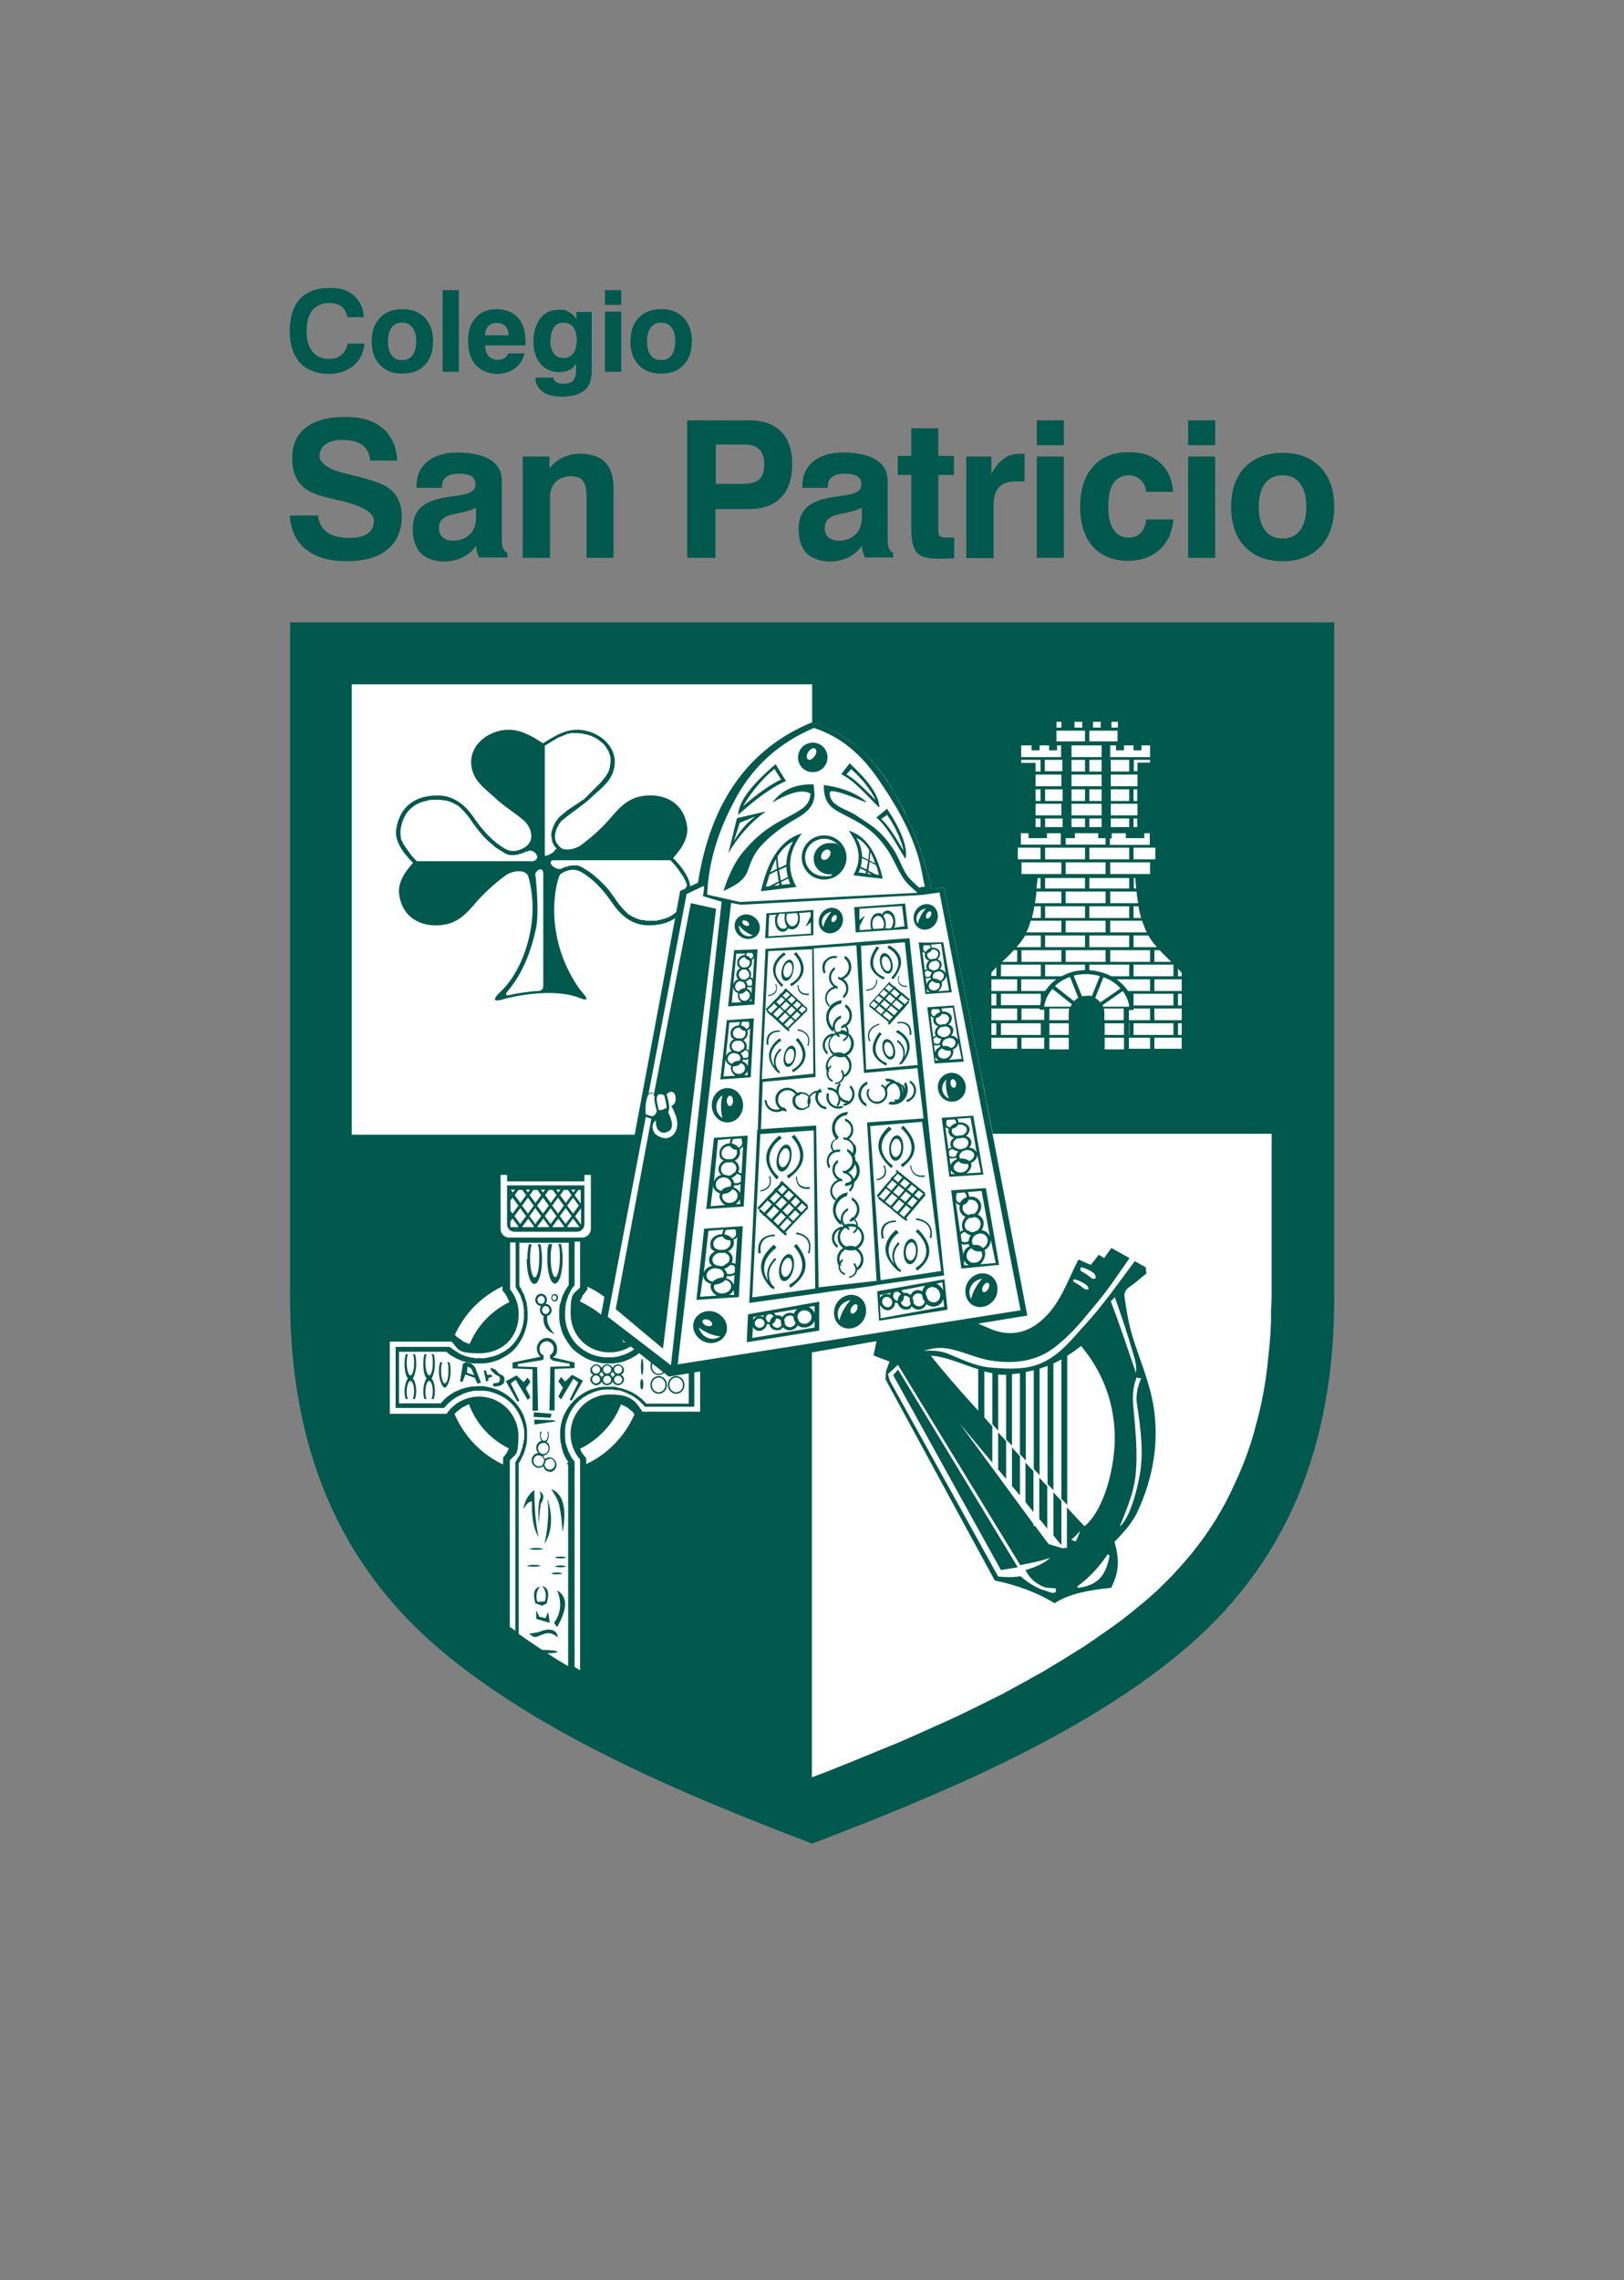 <?xml version="1.0" encoding="UTF-8"?>
<svg id="Logo" xmlns="http://www.w3.org/2000/svg" version="1.1" viewBox="0 0 529.1 742.7">
  <rect x="0" y="0" width="529.1" height="742.7" fill="#808080" stroke="none"/>
  <!-- Generator: Adobe Illustrator 29.2.1, SVG Export Plug-In . SVG Version: 2.1.0 Build 116)  -->
  <defs>
    <style>
      .st0, .st1 {
        fill-rule: evenodd;
      }

      .st0, .st2 {
        fill: #00594c;
      }

      .st1, .st3 {
        fill: #fff;
      }
    </style>
  </defs>
  <g>
    <path class="st0" d="M94.5,202.7h340.2s0,219.8,0,219.8c0,48.3-15.2,87.3-50.9,116.5-32.1,26.3-76.1,45.1-119.2,61.5-43.1-16.4-87.1-35.2-119.2-61.5-35.6-29.2-50.9-68.2-50.9-116.5v-219.8Z"/>
    <rect class="st3" x="114.6" y="222.9" width="150" height="146.7"/>
    <path class="st1" d="M264.5,369.5v209.4l.8-.3,4-1.5,4-1.6,4-1.6,3.9-1.6,3.9-1.6,3.9-1.6,3.9-1.6,3.9-1.7,3.8-1.7,3.8-1.7,3.8-1.7,3.7-1.7,3.7-1.8,3.7-1.8,3.6-1.8,3.6-1.8,3.5-1.9,3.5-1.9,3.4-1.9,3.4-1.9,3.3-2,3.3-2,3.2-2,3.2-2,3.1-2.1,3-2.1,3-2.1,2.9-2.1,2.8-2.2,2.7-2.2,2.9-2.4,2.7-2.4,2.6-2.5,2.5-2.5,2.4-2.6,2.3-2.6,2.2-2.6,2.1-2.7,2-2.7,1.9-2.8,1.8-2.8,1.7-2.9,1.6-2.9,1.5-3,1.4-3,1.4-3.1,1.3-3.1,1.2-3.2,1.1-3.2,1-3.3.9-3.4.9-3.4.8-3.5.7-3.6.6-3.6.5-3.7.4-3.8.4-3.8.3-3.9.2-4v-4c.1,0,.2-4.2.2-4.2v-52.9h-150Z"/>
    <g>
      <path class="st0" d="M134.6,281.1c-3.8-3.8-6.1-7.5-5.5-11.1,1.2-7.4,6.2-10.9,13.5-10.9,4.8,0,8.7,2.6,11.9,7.4,2.9,4.2,6.3,7.9,10.3,10.1,2.4,1.2,4.8.4,6.6-.9,3.2-2.4,1.3-6.8-.9-8.6-3.1-2.6-6.5-4.6-9.3-7.3-2.7-2.5-6-4.7-7.2-8.5-2.8-8.7,6.7-15.1,14.5-13.3,3.3.8,5.9,2.5,8.4,4.1,2.5-1.5,5.1-3.3,8.4-4.1,7.7-1.8,17.3,4.6,14.5,13.3-1.2,3.7-4.5,5.9-7.2,8.5-2.8,2.6-6.2,4.7-9.3,7.3-1.4,1.1-3.3,4.7-2.1,7.2.4.8,1.5,2.1,2.4,2.3,1.8.4,4.4-.3,5.8-1.4,3.7-2.8,7-5.7,10.4-9.8,3.8-4.4,6.9-6.2,11.7-6.3,5-.2,11.1,2.2,12.3,9.7.6,3.5-1,6.8-4.5,10.7,3.2,3.2,5.3,6.4,5.6,9.4-1.6,2.7-3.4,6.7-5,10.2-2.3,1.6-5.2,2.3-8.6,2.3-4.8,0-8.7-2.6-11.9-7.4-2.9-4.2-6.3-7.9-10.3-10.1-2.4-1.2-4.8-.4-6.6.9-1.3,2-5.9,19.8,6.2,37.2,1.1,1.5,4.7,4.9,0,3-7.6-3-19.6-1-24.8.5-2.3.7-4.2.7-.8-2.5,5.3-5,9-13.6,10.1-22.3.7-5.2.2-10.5-1-15-.8-2.9-5.6-2.1-7.7-.4-3.7,2.8-7,5.7-10.4,9.8-3.8,4.4-6.9,6.2-11.7,6.3-5,.2-11.1-2.2-12.3-9.7-.6-3.5,1-6.8,4.5-10.7Z"/>
      <path class="st1" d="M174.4,284.9c.2,1.1,1.3,12.1.3,17.1-1.7,8.4-4.7,15.3-9,20.5-1.2,1.3-1.1,1.9.3,1.6,2.6-.6,5.5-1,8.6-1.3,1.6.1,2.4-.4,2.4-1.6v-36.6c0-2.8-2.8-.9-2.6.4ZM171.5,277.3l-.4.2-.4.2-.5.2-.5.2h-.5c0,.1-.5.3-.5.3h-.5c0,0-.5.1-.5.1h-.5s-.6,0-.6,0h-.6c0,0-.6-.2-.6-.2l-.6-.2-.5-.3-.8-.5-.8-.5-.8-.5-.8-.6-.7-.6-.7-.6-.7-.6-.7-.7-.7-.7-.6-.7-.6-.7-.6-.7-.6-.8-.6-.8-.6-.8-.5-.8-.6-.8-.6-.8-.6-.7-.6-.7-.6-.6-.6-.6-.6-.5-.7-.4-.7-.4-.7-.3-.7-.3-.7-.2-.7-.2h-.8c0-.1-.8-.2-.8-.2h-.8s-1.3,0-1.3,0h-1.2c0,.1-1.1.3-1.1.3l-1.1.3-1,.3-.9.4-.9.5-.8.6-.7.6-.7.7-.6.8-.5.9-.5,1-.4,1.1-.3,1.2-.2,1.2v.5c0,0,0,.5,0,.5v.6s.1.6.1.6v.6c.1,0,.3.6.3.6l.3.6.3.6.4.6.4.6.5.7.5.7.5.7.6.7.6.7.8.8h38c3.1-1-.4-4.7-2.2-3ZM181.3,276.7v-.3s0-.1,0-.1l-.2-.2-.6-.7-.4-.8-.3-.8v-.8c-.1,0-.2-.8-.2-.8v-.8c0,0,.2-.8.2-.8l.2-.7.3-.7.3-.7.3-.6.4-.6.4-.5.4-.5.4-.4.6-.5.6-.5.6-.5.6-.5.6-.4.6-.4.6-.4.6-.4.6-.4.6-.4.6-.4.6-.4.6-.4.5-.5.5-.5.5-.5.5-.5.5-.5.5-.5.5-.5.5-.5.5-.5.5-.5.5-.5.4-.5.4-.5.4-.5.4-.5.3-.5.3-.5.3-.6.2-.6.2-.7v-.7c.1,0,.2-.7.2-.7v-.7s0-.6,0-.6v-.6c0,0-.2-.6-.2-.6l-.2-.6-.2-.6-.3-.5-.3-.5-.3-.5-.4-.5-.4-.5-.5-.4-.5-.4-.5-.4-.5-.4-.6-.3-.6-.3-.6-.3-.6-.2-.6-.2-.6-.2h-.7c0-.1-.7-.3-.7-.3h-.7c0,0-.7-.1-.7-.1h-.7s-.7,0-.7,0h-.7c0,0-.7.2-.7.2h-.6c0,.1-.5.3-.5.3l-.5.2-.5.2-.5.2-.5.2-.5.2-.5.3-.5.3-.5.3-.5.3-.5.3-.5.3-.5.3-.5.3-.3.2v35.9c1,0,3.5-1.3,3.4-2.3ZM223.6,288.1v-.6c-.1,0-.3-.6-.3-.6l-.3-.6-.3-.6-.4-.6-.4-.6-.5-.7-.5-.7-.5-.7-.6-.7-.6-.7-.8-.8h-38.4c-2,.9,1.5,3.6,3,2.7l.4-.2.5-.2.5-.2h.5c0-.1.5-.3.5-.3h.5c0,0,.5-.1.5-.1h.5s.6,0,.6,0h.6c0,0,.6.2.6.2l.6.2.5.3.8.5.8.5.8.5.8.6.7.6.7.6.7.6.7.7.7.7.7.7.6.7.6.7.6.8.6.8.6.8.5.8.6.8.6.8.6.7.6.7.6.6.6.6.6.5.7.4.7.4.7.3.7.3.7.2.7.2h.8c0,.1.8.2.8.2h.8s1.3,0,1.3,0h1.2c0-.1,1.1-.3,1.1-.3l1.1-.3,1-.3.9-.4.9-.5.8-.6.7-.6c.4-2.6,2-6.1,3.3-8.4v-.6Z"/>
    </g>
    <path class="st1" d="M323,338h8.4v3.6h-8.4v-3.6h0ZM332.8,338h7.4v3.6h-7.4v-3.6h0ZM367.8,338h6.9v3.6h-6.9v-3.6h0ZM376.1,338h8.9v3.6h-8.9v-3.6h0ZM323,333.3h1.6v3.8h-1.6v-3.8h0ZM326.1,333.3h13v3.8h-13v-3.8h0ZM367.8,333.3h.1v3.8h-.1v-3.8h0ZM369.3,333.3h13v3.8h-13v-3.8h0ZM383.8,333.3h1.2v3.8h-1.2v-3.8h0ZM323,328.5h8.4v3.8h-8.4v-3.8h0ZM332.8,328.5h5.9c0,.1,0,.3,0,.4h0s1.5,0,1.5,0v3.3h-7.4v-3.8h0ZM369.3,328.5h5.4v3.8h-6.9v-3.3h1.5c0-.2,0-.3,0-.4h0ZM376.1,328.5h8.9v3.8h-8.9v-3.8h0ZM323,323.7h1.6v3.8h-1.6v-3.8h0ZM326.1,323.7h13v2.5c-.1.4-.2.8-.2,1.2h-12.8v-3.8h0ZM369.3,323.7h13v3.8h-13v-3.8h0ZM383.8,323.7h1.2v3.8h-1.2v-3.8h0ZM323,319h8.4v3.8h-8.4v-3.8h0ZM332.8,319h11.4c-1.5,1-2.7,2.3-3.7,3.8h-7.8v-3.8h0ZM363.8,319h10.9v3.8h-7.2c-.9-1.4-2.2-2.7-3.7-3.8h0ZM376.1,319h8.9v3.8h-8.9v-3.8h0ZM324.6,315h0v2.9h-1.6v-1.1c.5-.6,1.1-1.2,1.6-1.8h0ZM326.1,314.2h13v3.8h-13v-3.8h0ZM340.5,314.2h13v1.8c-2.8,0-5.4.8-7.6,2h-5.4v-3.8h0ZM354.9,314.2h13v3.8h-5.8c-2.1-1.1-4.6-1.8-7.2-2v-1.8h0ZM369.3,314.2h13v3.8h-13v-3.8h0ZM385,318h-1.2v-2.5c.4.5.8.9,1.2,1.4v1.1h0ZM330.2,309.5h1.2v3.8h-4.9c1.3-1.2,2.6-2.5,3.8-3.8h0ZM332.8,309.5h13v3.8h-13v-3.8h0ZM347.2,309.5h13v3.8h-13v-3.8h0ZM361.7,309.5h13v3.8h-13v-3.8h0ZM376.1,309.5h1.7c1.2,1.3,2.5,2.5,3.8,3.8h-5.5v-3.8h0ZM333.9,304.7h5.2v3.8h-7.9c1-1.2,2-2.4,2.8-3.8h0ZM340.5,304.7h13v3.8h-13v-3.8h0ZM354.9,304.7h13v3.8h-13v-3.8h0ZM369.3,304.7h4.8c.8,1.3,1.7,2.6,2.8,3.8h-7.6v-3.8h0ZM335.9,299.9h9.9v3.8h-11.4c.1-.3.3-.6.4-.9.4-.9.7-1.9,1-2.9h0ZM347.2,299.9h13v3.8h-13v-3.8h0ZM361.7,299.9h10.4c.3,1,.7,1.9,1.1,2.9.1.3.3.6.4.9h-11.9v-3.8h0ZM337,295.2h2.1v3.8h-2.9c.3-1.2.6-2.5.8-3.8h0ZM340.5,295.2h13v3.8h-13v-3.8h0ZM354.9,295.2h13v3.8h-13v-3.8h0ZM369.3,295.2h1.6c.2,1.3.5,2.5.9,3.8h-2.5v-3.8h0ZM337.7,290.4h8.1v3.8h-8.6c.2-1.2.4-2.5.5-3.8h0ZM347.2,290.4h13v3.8h-13v-3.8h0ZM361.7,290.4h8.6c.1,1.3.3,2.5.5,3.8h-9.1v-3.8h0ZM339,286h0v3.4h-1.3c.1-1.1.2-2.3.4-3.4h.9ZM353.5,286h0v3.4h-13v-3.4h13ZM367.9,286h0v3.4h-13v-3.4h13ZM370.2,289.4h-.8v-3.4h.5c0,1.2.2,2.3.3,3.4h0ZM332.8,280.9h13v3.8h-13v-3.8h0ZM347.2,280.9h13v3.8h-13v-3.8h0ZM361.7,280.9h13v3.8h-13v-3.8h0ZM331.6,276.1h7.4v3.8h-7.4v-3.8h0ZM340.5,276.1h13v3.8h-13v-3.8h0ZM354.9,276.1h13v3.8h-13v-3.8h0ZM369.3,276.1h7.1v3.8h-7.1v-3.8h0ZM332.8,271.4h2.3v1.6h6v-1.6h4.5v1.6h0v2.1h-13v-3.8h0ZM350.2,271.4h7.6v1.6h2.4v2.1h-13v-2.1h3v-1.6h0ZM362.3,271.4h4.5v1.6h6v-1.6h1.8v3.8h-13v-2.1h.6v-1.6h0ZM337.4,266.6h1.6v2.8h-1.6v-2.8h0ZM340.5,266.6h5.7v2.8h-5.7v-2.8h0ZM349.1,266.6h4.4v2.8h-4.4v-2.8h0ZM354.9,266.6h4v2.8h-4v-2.8h0ZM361.9,266.6h6v2.8h-6v-2.8h0ZM369.3,266.6h1.2v2.8h-1.2v-2.8h0ZM337.4,261.8h8.4v3.8h-8.4v-3.8h0ZM349.1,261.8h9.8v3.8h-9.8v-3.8h0ZM361.9,261.8h8.7v3.8h-8.7v-3.8h0ZM337.4,257.1h1.6v3.8h-1.6v-3.8h0ZM340.5,257.1h5.7v3.8h-5.7v-3.8h0ZM349.1,257.1h4.4v3.8h-4.4v-3.8h0ZM354.9,257.1h4v3.8h-4v-3.8h0ZM361.9,257.1h6v3.8h-6v-3.8h0ZM369.3,257.1h1.2v3.8h-1.2v-3.8h0ZM337.4,252.3h8.4v3.8h-8.4v-3.8h0ZM349.1,252.3h9.8v3.8h-9.8v-3.8h0ZM361.9,252.3h8.7v3.8h-8.7v-3.8h0ZM332.7,247.5h6.3v3.8h-1.6v-2.8h-4.7v-.9h0ZM340.5,247.5h5.8c0,0-.2,0-.2,0v3.7h-5.7v-3.8h0ZM349.1,247.5h4.4v3.8h-4.4v-3.8h0ZM354.9,247.5h4v3.8h-4v-3.8h0ZM361.7,247.5h6.2v3.8h-6v-3.7h-.2ZM369.3,247.5h5.4v.9h-4.1v2.8h-1.2v-3.8h0ZM332.8,242.8h3.3v1.6h2.6v-1.6h3.1v1.6h2.6v-1.6h1.3v3.8h-13v-3.8h0ZM349.1,242.8h9.8v3.8h-9.8v-3.8h0ZM361.7,242.8h1.9v1.6h2.6v-1.6h3.1v1.6h2.6v-1.6h2.8v3.8h-13v-3.8h0ZM344.2,238h9.3v3.5h-9.3v-3.5h0ZM354.9,238h9.2v3.5h-9.2v-3.5h0ZM345.8,235.1h0v1.9h-1.6v-1.9h1.6ZM358.6,237h-2.5v-1.9h2.5v1.9h0ZM352.6,237h-2.5v-1.9h2.5v1.9h0ZM364.2,237h-2.1v-1.9h2.1v1.9h0ZM341.9,338h6.3v3c0,.3,0,.5,0,.8h-6.3v-3.8h0ZM359.9,338h6.3v3.8h-6.3c0-.3,0-.5,0-.8v-3h0ZM341.9,333.3h6.3v3.8h-6.3v-3.8h0ZM359.9,333.3h6.3v3.8h-6.3v-3.8h0ZM341.9,328.5h6.5c-.2.5-.2,1.1-.2,1.7v2.1h-6.3v-3.8h0ZM359.6,328.5h6.5v3.8h-6.3v-2.1c0-.6,0-1.1-.2-1.7h0ZM342.9,322.1h0c-1.5,1.7-2.4,3.6-2.7,5.8h8.6c.1-.3.3-.5.4-.8l-6.3-5h0ZM348.6,318.2h0c-1.9.7-3.6,1.7-4.9,3l6.2,4.9c.4-.4.9-.8,1.4-1.1l-2.7-6.8h0ZM365,321.9h0c-1.4-1.6-3.3-2.8-5.5-3.6l-2.7,6.8c.6.3,1.2.8,1.7,1.4l6.5-4.5h0ZM367.9,327.9h-8.5c0-.2-.2-.3-.2-.5l6.6-4.6c1.1,1.5,1.9,3.2,2.1,5.1h0ZM358.3,317.9h0c-1.2-.3-2.4-.5-3.7-.6h-1.2c-1.2,0-2.5.2-3.6.5l2.7,6.7c.3,0,1.9-.2,2.2-.2.3,0,.7,0,1,.2l2.7-6.7Z"/>
    <path class="st0" d="M351.5,410.3c1.3.6,2.6,1.2,3.9,1.7.9-1.1,1.7-2.2,2.6-3.3.6.4,1.2.7,1.7,1.1.8-1.1,1.6-2.2,2.4-3.3,2,1.1,3.9,2.2,5.9,3.3-3.4,4.8-6.6,9.8-10.4,14.3-4.4,5.2-7.6,9.8-14.2,14.9-5.5,4.2-12.4,5.4-20.4,4.2-4.8-.7-9.8-3.3-14.6-4-2.6-.4-4.8,0-7.5.8,3.1-.2,5.7,0,8.1,1,4.4,1.8,8.6,3.9,13.3,4.4,5.6.5,12,.9,17.2-1.5,6.1-2.8,9.7-7.7,14.2-12.6,5.7-6.2,10.9-13.7,16-20.5,1.2.7,2.4,1.3,3.6,2,0,.7.1,1.3.2,2-1.8,1.4-3.5,3-5.4,4.3-1.1.7-2,1.8-1.7,3.5.6,4.3,1.3,8.6,2.6,12.8,2.3,7.5,5.7,15.1,6.9,23.2,1.7,11.4-.2,22.7-5.2,33.6-1.5,3.3-4.3,6.7-7.6,10,1.6,5.6,1.6,9.8-1.1,15-7.4.7-13.9,2-18.4,5-5.4-3.3-11.8-5.8-19.5-7.4-11.9-21.8-23.7-43.7-35.6-65.5,0-.9.1-1.9.2-2.8.4-1,.7-2,1.1-3-1.7-.7-3.5-1.3-5.2-2,.4-2.1.9-4.2,1.3-6.3,2.6-1.3,5.2-2.6,7.8-3.9,7.2-.3,14.5-1.3,21.7-.9,2.9.2,5.5,1.8,8.2,2.8,3.8,1.4,8.9,1.8,13.9-1.7,7.6-5.3,10-13.9,13.9-21.3h0ZM353.4,497.1h0c6.4-5.4,9.9-19.3,9.8-29.3-.2-11.8-4.5-21.7-11-29.4-1.5,1.2-3,2.3-4.5,3.2v48.6c-.6-.7-1.2-1.3-1.9-2v-45.4c-.9.5-1.7.9-2.6,1.3v41.3c-.6-.7-1.2-1.3-1.9-2v-38.5c-.9.3-1.7.6-2.6.9v34.7c-.6-.7-1.3-1.4-1.9-2v-32.2c-.9.2-1.7.4-2.6.6v28.8c-.6-.7-1.3-1.4-1.9-2v-26.4c-.9.1-1.7.2-2.6.3v23.3c-.6-.7-1.3-1.4-1.9-2v-21.1c-.9,0-1.8,0-2.6-.1v18.3c-.6-.7-1.3-1.4-1.9-2.1v-16.6c-.9-.2-1.8-.4-2.6-.6v15c.9,1,1.7,1.9,2.6,2.9v11.8l-10.7-12.8,19.1,26,.6.8h0l4.4,6v.6h.5l4.4,5.9,4.2,1.3h0c0,0,.2,0,.2,0l.6.2-.2-.2h1.2v-13.2c2,2.2,3.9,4.2,5.8,6.2h0ZM325,478.4l2.8,3.3v-12.3c-.9-1-1.8-1.9-2.6-2.9v11.9h-.1ZM329.6,483.9l2.7,3.2v-12.8c-.9-1-1.8-1.9-2.6-2.9v12.4h0ZM334.1,489.3l2.6,3.2v-13.3c-.9-.9-1.8-1.9-2.6-2.8v13h0ZM338.6,494.7l2.6,3.2v-13.8c-.9-.9-1.8-1.9-2.6-2.8v13.5h0ZM343.2,500.1l2.6,3.2v-14.4c-.9-.9-1.7-1.9-2.6-2.8v14.1h0ZM318.7,446h0c-5.4-1.7-10.7-4.2-15.4-4.4,2.5,3.3,8.2,10,15.4,17.9v-13.5h0ZM292.6,444.5h0l-3.3,3.1.6,2.1c11.8,21.3,23.5,42.5,35.3,63.8,2.1.2,4.4.4,7.3-.1,2,1.8,4.2,3.2,6.5,4.2,1.3.4,2.7.9,4,1.3.3-.1.7-.2,1-.3v-1.2c-1.1-.1-2.3-.2-3.4-.3-3-1.1-5.2-3-6.5-5.7,3.4-1,6.2-2.2,8-4-2.9,1.1-6.4,1.7-9.7,2.4l-39.9-65.3h0ZM292.6,446.1h0l-1.6,1.8c11.7,21.2,23.4,42.4,35.1,63.5,1.8-.3,3.7-.6,5.5-.9l-39-64.4h0ZM351.9,498.6h0c-.8,1-1.7,2-2.9,2.9.5.2.9.4,1.4.6.7-1.1,1.1-2.3,1.5-3.5h0ZM350.8,516.8c.2.1.3.2.5.4,2.7-.4,5.3-1.1,7.3-3.4,1.7-2,2.4-4.5,2.9-7-.2-.2-.4-.4-.6-.6-2.7,4.1-6,7.7-10,10.6h0ZM364.8,497.2c2.1-1.6,4.6-6.9,6.4-16.1,1.5-7.5.5-15.5-.8-23.9-.4-2.8.2-5.6,1.4-8.2-.5-.1-1-.2-1.5-.3-1,2.4-1.4,5.5-1.1,9,.7,8,1.6,15.8.7,23.4-.6,5.1-2.7,10.3-5.1,16.1h0ZM363.2,422.5h0c-.4.5-.9.9-1.3,1.4,2.9,7.5,5.5,15.4,8.2,23.3.1-1,.3-2.3-.7-5.6-1.9-6.6-4-12.9-6.2-19.1h0ZM356.6,414.9h0c-1-.9-2.3-1.5-3.7-2-.5-.2-.8-.1-.9.3,0,.3-.1.6.2.8,1,.6,2.1,1.2,3,2,.6.5,1.3.8,1.7.3.2-.3.1-.8-.3-1.2h0ZM354.2,418.8h0c-1-.9-2.3-1.5-3.7-2-.9-.3-1.2.4-.5.8,1,.6,2.1,1.2,3,2,1,.8,2.4.4,1.2-.7Z"/>
    <path class="st1" d="M194.2,450.6c.7,0,1.3-.6,1.3-1.3s-.6-1.3-1.3-1.3-1.3.6-1.3,1.3.6,1.3,1.3,1.3ZM185.2,476.3l-.4-.6-.4-.6-.3-.6-.3-.6-.3-.7-.2-.7-.2-.7-.2-.7v-.7c-.1,0-.3-.7-.3-.7v-.7c0,0-.1-.7-.1-.7v-.8s0-1.6,0-1.6l.2-1.6.4-1.6.5-1.5.7-1.4.8-1.3.9-1.2,1-1.1,1.1-1,1.2-.9,1.3-.8,1.4-.7,1.5-.5,1.6-.4,1.6-.2h1.6c0,0,1.1,0,1.1,0h1c0,0,1,.3,1,.3l1,.2,1,.3.9.3.9.4.9.4.8.5.8.5.8.6.7.6.7.7.7.7h0c0,0,13.8,0,13.8,0v-16.8h-15.8c0,0-.6.5-.6.5l-.6.5-.7.4-.7.4-.7.4-.7.3-.7.3-.8.3-.8.2-.8.2h-.8c0,.1-.8.2-.8.2h-.8c0,0-.9,0-.9,0h-1.6c0,0-1.6-.3-1.6-.3l-1.6-.4-1.5-.5-1.4-.7-1.3-.8-1.3-.9-1.2-1-1-1.2-.9-1.3-.8-1.3-.7-1.4-.5-1.5-.4-1.6-.2-1.6v-1.6c0,0,0-.8,0-.8v-.7c0,0,.1-.7.1-.7v-.7c.1,0,.3-.7.3-.7l.2-.7.2-.7.2-.7.3-.7.3-.6.3-.6.4-.6.4-.6.4-.6h0v-13.8h-16.1v14.1h0c0,0,.4.6.4.6l.3.6.3.6.3.6.3.6.2.6.2.6.2.7.2.7v.7c.1,0,.2.7.2.7v.7c0,0,.1.7.1.7v.7s0,1.6,0,1.6l-.2,1.6-.4,1.6-.5,1.5-.6,1.4-.8,1.4-.9,1.3-1,1.2-1.1,1-1.3.9-1.4.8-1.4.7-1.5.5-1.6.4-1.7.2h-1.7c0,0-.9,0-.9,0h-.8c0,0-.8-.2-.8-.2h-.8c0-.1-.8-.3-.8-.3l-.8-.2-.8-.3-.7-.3-.7-.3-.7-.4-.7-.4-.7-.4-.6-.5-.6-.5h0c0,0-15.4,0-15.4,0v16.8h13.6c0,0,.7-.8.7-.8l.7-.7.7-.6.8-.6.8-.5.8-.5.9-.4.9-.4.9-.3,1-.3,1-.2,1-.2h1c0,0,1.1-.1,1.1-.1h1.6c0,0,1.6.3,1.6.3l1.6.4,1.5.5,1.4.7,1.3.8,1.2.9,1.1,1,1,1.1.9,1.2.8,1.3.7,1.4.5,1.5.4,1.6.2,1.6v1.6c0,0,0,.8,0,.8v.7s-.1.7-.1.7v.7c-.1,0-.2.7-.2.7l-.2.7-.2.7-.2.6-.2.6-.3.6-.3.6-.3.6-.3.6-.4.6h0v55.6l3,2.1,3.1,2.1,1.5,1c2.7,0,5,.3,5,.6s-1.4.5-3.3.5l3.1,2,3.3,2,.4.2v-65.4h0c0,0-.4-.7-.4-.7ZM220.3,442.1c1.5,0,2.7,1.3,2.7,2.9s-1.2,2.9-2.7,2.9-2.7-1.3-2.7-2.9,1.2-2.9,2.7-2.9ZM220.3,448.2c1.5,0,2.7,1.3,2.7,2.9s-1.2,2.9-2.7,2.9-2.7-1.3-2.7-2.9,1.2-2.9,2.7-2.9ZM214.6,442.1c1.5,0,2.7,1.3,2.7,2.9s-1.2,2.9-2.7,2.9-2.7-1.3-2.7-2.9,1.2-2.9,2.7-2.9ZM214.6,448.2c1.5,0,2.7,1.3,2.7,2.9s-1.2,2.9-2.7,2.9-2.7-1.3-2.7-2.9,1.2-2.9,2.7-2.9ZM209.2,442.5c.2,0,.4,1.2.4,2.7s-.2,2.7-.4,2.7-.4-1.2-.4-2.7.2-2.7.4-2.7ZM209.1,449.2c.3,0,.5.8.5,1.7s-.2,1.7-.5,1.7-.5-.8-.5-1.7.2-1.7.5-1.7ZM192.3,446.2c0-.8,1-1.8,1.9-1.8s1.5.5,1.8,1.2c.3-.7,1-1.2,1.8-1.2s1.5.5,1.8,1.2c.3-.7.9-1.2,1.8-1.2s1.9,1,1.9,1.8-.4,1.3-1,1.6c.6.3,1,.7,1,1.6s-1,1.8-1.9,1.8-1.5-.5-1.8-1.2c-.3.7-1,1.2-1.8,1.2s-1.5-.5-1.8-1.2c-.3.7-.9,1.2-1.8,1.2s-1.9-1-1.9-1.8.4-1.3,1-1.6c-.6-.3-1-.7-1-1.6ZM135.6,453c0,1.4-.2,2-.4,2.7h-.7c.2-.6.4-1.5.4-2.5,0-1.9-.5-3.4-1.2-3.4s-1.2,2-1.2,3.4.1,1.8.4,2.5h-.7c-.3-.7-.4-1.3-.4-2.7s.5-3.3,1.1-4c-.7-.8-1.1-2.6-1.1-4.7s.2-2.3.4-3.2h.7c-.2.7-.4,1.2-.4,2.9s.5,4,1.2,4,1.2-1.8,1.2-4-.1-2.2-.4-2.9h.7c.3.9.4,1.5.4,3.2s-.5,3.8-1.1,4.7c.7.7,1.1,2.6,1.1,4ZM141.7,453c0,1.4-.2,2-.4,2.7h-.7c.2-.6.4-1.5.4-2.5,0-1.9-.5-3.4-1.2-3.4s-1.2,2-1.2,3.4.1,1.8.4,2.5h-.7c-.3-.7-.4-1.3-.4-2.7s.5-3.3,1.1-4c-.7-.8-1.1-2.6-1.1-4.7s.2-2.3.4-3.2h.7c-.2.7-.4,1.2-.4,2.9s.5,4,1.2,4,1.2-1.8,1.2-4-.1-2.2-.4-2.9h.7c.3.9.4,1.5.4,3.2s-.5,3.8-1.1,4.7c.7.7,1.1,2.6,1.1,4ZM145,452c-1.1,0-2-3.1-2-5.1s.2-2.3.4-3.2h.7c-.2.7-.4,1.2-.4,2.9s.5,4,1.2,4,1.2-1.8,1.2-4-.1-2.2-.4-2.9h.7c.3.9.4,1.2.4,3.2s-.9,5.1-2,5.1ZM183.3,499.1c-.2-2.8-.4-5.5-1.1-8.8-.5-2.2-1.6-3.5-2.6-5.3,4.5,1.8,4.9,7.7,3.7,14.1ZM175,521.8l2.5-.2c.6-1.7.4-3.4-.8-5,1.7.5,2.5,2,1.4,5.7,0,0,0,0,0,0l-1.5.7-1.9-.7c0,0-.2.1-.2.2-1.1-3.8-.3-5.3,1.4-5.7-1.2,1.6-1.4,3.3-.8,5ZM175.6,485.7c1.5.7,2,1.9.6,4.1-.4,2.3-.5,4.4-.6,6.6-.2-2.5-.4-4.9.2-8,.6-.9.3-1.8-.1-2.8ZM176.9,504.5c0,.2-1,.3-2.2.3s-2.2-.2-2.2-.3,1-.3,2.2-.3,2.2.2,2.2.3ZM174.9,524.8l.8,1.8,2,.5.9-2.1.5,3.6-4.4-1.3v-2.6ZM177.4,502.9c1.1-5.1,1.5-10,1-14.8,1.6,5.4,1.7,10.4-1,14.8ZM179.2,479.4c-1.1,0-2-.8-2.2-1.9-.4.4-.9.6-1.5.6-1.2,0-2.3-1.1-2.3-2.4s1-2.4,2.2-2.4c-.4-.4-.7-1-.7-1.7,0-1.1.7-2,1.7-2.3-.3-.4-.5-1.1-.5-1.8s0-.9.2-1.2h.4c-.2.3-.3.8-.3,1.2,0,.8.3,1.5.8,1.8.2,0,.3,0,.5,0,.6-.1,1-.9,1-1.8s-.1-.9-.3-1.2h.4c.1.4.2.8.2,1.2,0,.9-.3,1.7-.8,2.1.7.4,1.1,1.2,1.1,2.1,0,1.3-1,2.4-2.2,2.4.3.3.5.7.6,1.2.4-.4.9-.6,1.5-.6,1.2,0,2.3,1.1,2.3,2.4s-1,2.4-2.3,2.4ZM179.4,461.8l-5.6-.3.2-1.5,5.7.5-.3,1.2ZM180.6,462.6l.3.4-6.8,1v-1.6l6.5.2ZM181.4,512.2c1,0,1.8.2,1.8.3s-.8.3-1.8.3-1.8-.2-1.8-.3.8-.3,1.8-.3ZM190,449.6l-3.8,6.7-.6-.4,2.8-5.6-1.6-1.2-4,6.7-.9-.9,1.5-2.9-1.5-2.1.9-1.4,1.3,1.5,2.3-2.2,3.5,1.9ZM179,405.2h.9c-.3,1.1-.5,2.7-.5,4.5,0,3.5.7,6.3,1.5,6.3s1.5-2.8,1.5-6.3-.2-3.4-.5-4.5h.9c.3,1.4.5,3.1.5,4.9,0,4.4-1.1,8-2.5,8s-2.5-3.6-2.5-8,.2-3.6.5-4.9ZM181.8,422.7c0,.7-.5,1.2-1.1,1.2s-1.1-.5-1.1-1.2.5-1.2,1.1-1.2,1.1.5,1.1,1.2ZM178.2,423.4c0,.5-.2.9-.4,1.3h0c1,0,1.9.9,1.9,2s-.6,1.7-1.4,1.9c-.3,2.3.8,4.2,2.4,6-2.5-1-3.9-2.8-3.6-6-.7-.3-1.2-1-1.2-1.9s.2-.9.4-1.3c0,0,0,0,0,0-1,0-1.9-.9-1.9-2s.8-2,1.9-2,1.9.9,1.9,2ZM171.8,410.2c0-1.9.2-3.6.5-4.9h.9c-.3,1.1-.5,2.7-.5,4.5,0,3.5.7,6.3,1.5,6.3s1.5-2.8,1.5-6.3-.2-3.4-.5-4.5h.9c.3,1.4.5,3.1.5,4.9,0,4.4-1.1,8-2.5,8s-2.5-3.6-2.5-8ZM167.1,443.8l9-1.9c-.7-.6-1.2-1.6-1.2-2.6,0-1.9,1.5-3.5,3.3-3.5s3.3,1.6,3.3,3.5-.5,2.2-1.4,2.8l7.1,1.7v1.8c0,0-6.5.3-6.5.3v13.5c.1,0-1.7,0-1.7,0l.3-14.2,6.3-.2v-.8c0,0-5.4-1-5.4-1l-1-.7v-1.1c.7-.4,1.2-1.2,1.2-2.1,0-1.3-1-2.4-2.3-2.4s-2.3,1.1-2.3,2.4.5,1.8,1.3,2.2v1.2l-.4.3-8,1.3v.8c0,0,6.3.2,6.3.2l.3,14.2h-1.8v-13.5c.1,0-6.5-.3-6.5-.3v-1.8ZM155.6,450.8c-.4-.9-.5-1.1-.9-2-1-.4-2.1-.7-3.1-1.1-.3.8-.6,1.6-.9,2.4-.3,0-.6-.1-.8-.2.3-1.9.6-3.7.9-5.6.4-.5,1.1-.6,1.9-.6.8.3,1.5.9,2.1,1.7.7,1.9,1.2,3.2,1.9,5-.4,0-.7.2-1.1.3ZM159,448.9l.2.6-.8.6-.8-3.7h.7c0,0,.5,1.5.5,1.5l1.1-.2.6.6-1.4.6ZM163.8,450.8c-.7.7-1.8.8-2.8.8-.3,0-.5-.7-.3-.9.5-.4,1.4,0,1.8-.5.4-.4.5-1.2.2-1.7-.4-.6-1-.4-1.4-.9-.4-.4-1.6-1.3-1.5-1.9,0-.3,1.1.2,1.4.3.5.3.8.9,1.3,1.3.5.5,1.4.6,1.7,1.2.3.7.2,1.8-.3,2.3ZM172,456.1l-4-6.7-1.6,1.2,2.8,5.6-.6.4-3.8-6.7,3.5-1.9,2.3,2.2,1.3-1.5.9,1.4-1.5,2.1,1.5,2.9-.9.9ZM174.1,485.4c0,5.7.4,11,1.4,15.3-1.2-2-2.3-4.7-2.2-11.6-1.1-.2-2,1.2-2.8,2.5.4-2.7,1.6-4.8,3.6-6.3ZM173.9,509.7c1.2,0,2.2.2,2.2.3s-1,.3-2.2.3-2.2-.2-2.2-.3,1-.3,2.2-.3ZM179.2,532c-1.6-.2-2.9.6-4.2,1.1-1.1.4-1.9-.4-2.6-1,1.4-.2,2.6-.3,3.4-.6,1.7-.7,3.1-.9,4.3-.5,1.2.5,1.6,1.4,1.6,2.3-.8-.6-1.6-1.2-2.5-1.3ZM181.5,530c-.3-.5-.7-1-1-1.4,2.3-3.2,2.6-6.7,1-10.6,3,1.8,3.9,5.2,0,12ZM182.6,510.5c-1,0-1.8-.2-1.8-.3s.8-.3,1.8-.3,1.8.2,1.8.3-.8.3-1.8.3ZM182.6,507.6c-1,0-1.8-.2-1.8-.3s.8-.3,1.8-.3,1.8.2,1.8.3-.8.3-1.8.3ZM166.4,396v.3h.1c0-.1-.1-.3-.1-.3ZM199.6,448.7c.2-.4.5-.7.8-1-.4-.2-.7-.6-.8-1-.2.4-.5.7-.8,1,.4.2.7.6.8,1ZM197.8,447.4c.7,0,1.3-.6,1.3-1.3s-.6-1.3-1.3-1.3-1.3.6-1.3,1.3.6,1.3,1.3,1.3ZM196,448.7c.2-.4.5-.7.8-1-.4-.2-.7-.6-.8-1-.2.4-.5.7-.8,1,.4.2.7.6.8,1ZM194.2,447.4c.7,0,1.3-.6,1.3-1.3s-.6-1.3-1.3-1.3-1.3.6-1.3,1.3.6,1.3,1.3,1.3ZM172.6,387.5h-1.3l.7.9.7-.9ZM179.2,475.2c-.6,0-1.2.3-1.5.8,0,.3-.1.6-.3.9,0,0,0,0,0,0,0,1,.8,1.8,1.7,1.8s1.7-.8,1.7-1.8-.8-1.8-1.7-1.8ZM177,473.6c1,0,1.7-.8,1.7-1.8s-.5-1.5-1.2-1.8c0,0,0,0-.1,0-.1,0-.3,0-.4,0-1,0-1.7.8-1.7,1.8s.8,1.8,1.7,1.8ZM166.4,389.1v.3h.1c0-.1-.1-.3-.1-.3ZM167.7,387.5h-1.3l.7.9.7-.9ZM169.5,391.9l1.9-2.6-1.2-1.7h-1.3l-1.2,1.7,1.9,2.6ZM201.4,448.1c-.7,0-1.3.6-1.3,1.3s.6,1.3,1.3,1.3,1.3-.6,1.3-1.3-.6-1.3-1.3-1.3ZM169.9,472.3l.2-.6.2-.6v-.6c.1,0,.3-.6.3-.6v-.6c0,0,.2-.6.2-.6v-.6s0-.7,0-.7v-1.5c0,0-.3-1.5-.3-1.5l-.4-1.4-.5-1.3-.6-1.3-.7-1.2-.8-1.1-.9-1-1-.9-1.1-.8-1.2-.7-1.3-.6-1.3-.5-1.4-.4-1.5-.2h-1.5c0,0-1,0-1,0h-.9c0,0-.9.2-.9.2l-.9.2-.9.3-.8.3-.8.4-.8.4-.8.4-.7.5-.7.5-.7.6-.6.6-.6.6-.5.6h-15.8v-19.9h17.6l.5.4.6.4.6.4.6.4.6.4.6.3.6.3.7.3.7.2.7.2.7.2h.7c0,.1.7.2.7.2h.7c0,0,.8,0,.8,0h1.5c0,0,1.5-.3,1.5-.3l1.4-.3,1.4-.5,1.3-.6,1.2-.7,1.1-.8,1-.9.9-1,.8-1.1.7-1.2.6-1.3.5-1.4.3-1.4.2-1.5v-1.5c0,0,0-.7,0-.7v-.6s-.1-.6-.1-.6v-.6c0,0-.2-.6-.2-.6v-.6c-.1,0-.3-.6-.3-.6l-.2-.6-.2-.6-.2-.6-.3-.5-.3-.5-.3-.5-.3-.5-.3-.5v-14.6h-1.8v15.3c1.8,2.2,2.8,5,2.8,8,0,7.5-5.2,12.8-12.8,12.8s-6.7-1.4-9.1-3.8h-20.1v23.5h18.5c2.3-3.4,6.2-5.6,10.6-5.6,7.1,0,12.8,5.8,12.8,12.8s-1.1,5.8-2.8,8v54.2l.4.3,1.4,1v-54.9l.3-.5.3-.5.3-.5.3-.5.3-.5.2-.6.2-.6ZM149.4,435.8l.4.3.4.3.4.3.4.3.5.2.5.2.5.2.5.2h0c2.5-6,7.2-10.9,13-13.7l-.2-.4-.2-.4-.2-.4-.2-.4-.2-.4-.2-.4-.3-.4-.8-1v-1.3c-6.9,3.3-12.4,8.9-15.5,15.8l.6.6.4.3ZM220.3,453.5c1.2,0,2.2-1.1,2.2-2.4s-1-2.4-2.2-2.4-2.2,1.1-2.2,2.4,1,2.4,2.2,2.4ZM214.6,447.5c1.2,0,2.2-1.1,2.2-2.4s-1-2.4-2.2-2.4-2.2,1.1-2.2,2.4,1,2.4,2.2,2.4ZM201.4,447.4c.7,0,1.3-.6,1.3-1.3s-.6-1.3-1.3-1.3-1.3.6-1.3,1.3.6,1.3,1.3,1.3ZM220.3,447.5c1.2,0,2.2-1.1,2.2-2.4s-1-2.4-2.2-2.4-2.2,1.1-2.2,2.4,1,2.4,2.2,2.4ZM152.8,457.4l-.5.2-.6.3-.6.3-.6.3-.5.4-.5.4-.5.4-.5.4-.4.5h0c3.1,7.2,8.7,13.1,15.8,16.4v-2.2l.8-1,.3-.4.2-.4.2-.4.2-.4.2-.4h0c-6-3-10.7-8.1-13-14.4ZM175.5,474c-1,0-1.7.8-1.7,1.8s.8,1.8,1.7,1.8,1.2-.3,1.5-.8c0-.3.1-.6.3-.9,0,0,0,0,0,0,0-1-.8-1.8-1.7-1.8ZM197.8,448.1c-.7,0-1.3.6-1.3,1.3s.6,1.3,1.3,1.3,1.3-.6,1.3-1.3-.6-1.3-1.3-1.3ZM168.9,399.5l-1.9-2.6-.7.9v1.9h2.4l.2-.2ZM166,403.1h23.7c1.5,0,2.8-1.3,2.8-2.8v-17.6h-2.1c0,.2,0,.4,0,.6v1.5h-25.2v-1.5c0-.2,0-.4,0-.6h-2.1v17.6c0,1.5,1.2,2.8,2.8,2.8ZM165.2,386.1h25.2v12.7c0,1.3-1.1,2.4-2.4,2.4h-20.4c-1.3,0-2.4-1.1-2.4-2.4v-12.7ZM214.6,453.5c1.2,0,2.2-1.1,2.2-2.4s-1-2.4-2.2-2.4-2.2,1.1-2.2,2.4,1,2.4,2.2,2.4ZM168.9,392.7l-1.9-2.6-.7.9v3.4l.7.9,1.9-2.6ZM175.1,423.4c0,.7.6,1.3,1.2,1.3s1.2-.6,1.2-1.3-.6-1.3-1.2-1.3-1.2.6-1.2,1.3ZM176.6,426.7c0,.7.6,1.3,1.2,1.3s1.2-.6,1.2-1.3-.6-1.3-1.2-1.3-1.2.6-1.2,1.3ZM170.1,399.5l.2.2h3.5l.2-.2-1.9-2.6-1.9,2.6ZM174.4,393.5l-1.9,2.6,1.9,2.6,1.9-2.6-1.9-2.6ZM179.9,422.7c0,.4.3.8.7.8s.7-.4.7-.8-.3-.8-.7-.8-.7.4-.7.8ZM178.8,392.7l-1.9-2.6-1.9,2.6,1.9,2.6,1.9-2.6ZM173.9,392.7l-1.9-2.6-1.9,2.6,1.9,2.6,1.9-2.6ZM191.3,420.1l-.8,1-.3.4-.3.4-.2.4-.2.4-.2.4-.2.4-.2.4h0c5.9,2.8,11.7,7.4,14.3,13.4,1.9-.6,2.2-1.3,3.6-2.6-3.1-6.8-8.6-12.4-15.4-15.6v1ZM207.8,436.7c-2.3,2.3-5.5,3.8-9.1,3.8-7.4,0-12.8-5.5-12.8-12.8s1.2-6.1,3.1-8.4v-14.9h-1.8v14.2l-.4.5-.4.5-.3.5-.3.6-.3.6-.3.6-.2.6-.2.6-.2.6-.2.6v.6c-.1,0-.2.7-.2.7v.7c0,0-.1.7-.1.7v.7s0,1.5,0,1.5l.2,1.5.3,1.4.5,1.4.6,1.3.7,1.2.8,1.1.9,1,1,.9,1.1.8,1.2.7,1.3.6,1.4.5,1.4.3,1.5.2h1.5c0,0,.8,0,.8,0h.7c0,0,.7-.2.7-.2h.7c0-.1.7-.3.7-.3l.7-.2.7-.2.7-.3.6-.3.6-.3.6-.4.6-.4.6-.4.6-.4.5-.4h17.9v19.9h-16.1l-.5-.6-.6-.6-.6-.6-.7-.6-.7-.5-.7-.5-.8-.4-.8-.4-.8-.4-.8-.3-.9-.3-.9-.2h-.9c0-.1-.9-.2-.9-.2h-1s-1.5,0-1.5,0l-1.5.2-1.4.4-1.3.5-1.3.6-1.2.7-1.1.8-1,.9-.9,1-.8,1.1-.7,1.2-.6,1.3-.5,1.3-.4,1.4-.2,1.5v1.5c0,0,0,.7,0,.7v.7s.1.7.1.7v.7c.1,0,.2.6.2.6l.2.6.2.6.2.6.2.6.3.6.3.6.3.6.3.5.4.5.4.5v66.9l1.4.8.4.2v-68.6c-2-2.3-3.1-5.2-3.1-8.4,0-7.1,5.8-12.8,12.8-12.8s8.3,2.2,10.6,5.6h18.8v-23.5h-20.4ZM206.3,460l-.5-.4-.5-.4-.5-.4-.5-.4-.6-.3-.6-.3-.6-.3h-.2c-2.4,6.2-7.2,11.4-13.3,14.4h0c0,.1.2.5.2.5l.2.4.2.4.3.4.3.4.8,1v1.9c7-3.3,12.6-9.1,15.7-16.2l-.2-.3-.4-.5ZM152.3,445c0,.6-.1,1.6-.2,1.9-.1.4,2.4,1,2.4,1-.3-.7-.7-1.5-1-2.2-.4-.2-.8-.4-1.2-.6ZM167.6,396.1l1.9,2.6,1.9-2.6-1.9-2.6-1.9,2.6ZM175,399.5l.2.2h3.5l.2-.2-1.9-2.6-1.9,2.6ZM179.4,393.5l-1.9,2.6,1.9,2.6,1.9-2.6-1.9-2.6ZM184.3,391.9l1.9-2.6-1.2-1.7h-1.3l-1.2,1.7,1.9,2.6ZM182.5,387.5h-1.3l.7.9.7-.9ZM189.2,391.9h0v-4.3h-.8l-1.2,1.7,1.9,2.6ZM187.4,387.5h-1.3l.7.9.7-.9ZM177.5,387.5h-1.3l.7.9.7-.9ZM179.4,391.9l1.9-2.6-1.2-1.7h-1.3l-1.2,1.7,1.9,2.6ZM184.3,393.5l-1.9,2.6,1.9,2.6,1.9-2.6-1.9-2.6ZM187.3,396.1l2,2.8v-5.3h0c0-.1-1.9,2.5-1.9,2.5ZM179.9,399.5l.2.2h3.5l.2-.2-1.9-2.6-1.9,2.6ZM183.7,392.7l-1.9-2.6-1.9,2.6,1.9,2.6,1.9-2.6ZM174.4,391.9l1.9-2.6-1.2-1.7h-1.3l-1.2,1.7,1.9,2.6ZM188.6,392.7l-1.9-2.6-1.9,2.6,1.9,2.6,1.9-2.6ZM184.8,399.5l.2.2h3.8l-2.1-2.8-1.9,2.6Z"/>
    <g>
      <polygon class="st1" points="262.7 236.2 260.8 237.1 259 238 257.3 239 255.5 240 253.9 241.1 252.3 242.2 250.7 243.4 249.2 244.7 247.7 245.9 246.3 247.3 244.9 248.7 243.6 250.1 242.3 251.6 241.1 253.2 239.9 254.8 238.8 256.4 237.7 258.1 236.7 259.9 235.7 261.7 234.7 263.6 233.8 265.5 233 267.5 232.2 269.5 231.5 271.6 230.8 273.7 230.1 275.9 229.5 278.1 229 280.4 228.5 282.7 228 285.1 227.6 287.6 226.5 288.1 226.1 288.3 225 288.8 224.7 289 223.6 289.5 223.2 289.6 222.5 290 222.1 290.1 221.8 290.3 221 294.6 220.2 298.9 219.4 303.3 218.6 307.6 217.8 312 217 316.3 216.2 320.7 215.4 325 214.6 329.4 213.8 333.7 212.9 338.1 212.1 342.4 211.3 346.8 209.7 355.5 208.9 359.8 208.1 364.2 207.3 368.5 206.5 372.9 205.7 377.2 204.8 381.6 204 385.9 203.2 390.3 202.4 394.6 201.6 399 200.8 403.3 200 407.6 199.2 412 198.4 416.3 196.7 425 195.9 429.3 196.6 429.8 197.3 430.4 198 431 198.7 431.5 199.4 432.1 201.5 433.8 202.2 434.3 202.9 434.9 203.5 435.4 204.2 436 204.9 436.5 207 438.2 207.7 438.8 208.4 439.3 209.1 439.9 209.8 440.4 210.5 441 212.6 442.7 213.3 443.2 214 443.8 214.7 444.4 215.4 444.9 216.1 445.5 218.1 447.1 221.7 446.5 225.4 445.9 229 445.4 232.7 444.8 236.3 444.2 243.6 443 247.3 442.4 250.9 441.8 261.8 440.1 265.5 439.5 272.8 438.3 276.4 437.7 280.1 437.1 283.7 436.5 287.4 435.9 291 435.4 294.7 434.8 302 433.6 305.6 433 309.3 432.4 316.6 431.2 320.2 430.7 323.8 430.1 331.1 428.9 334.7 428.3 334.2 426 333.3 421.1 332.8 418.6 331.4 411.3 331 408.9 329.5 401.5 329.1 399.1 328.6 396.6 328.1 394.2 327.7 391.7 327.2 389.3 326.7 386.8 325.8 381.9 325.3 379.5 324.9 377 324.4 374.6 323.9 372.1 323.5 369.7 322.1 362.4 321.6 359.9 321.1 357.5 320.7 355 320.2 352.6 319.7 350.1 307.6 289.2 307.2 289.2 306.7 289.2 306.2 289.3 305.6 289.4 305.1 289.5 304.6 289.5 304 289.6 303.4 289.5 303.2 288.5 302.9 287.5 302.7 286.5 302.5 285.5 302.2 284.5 301.9 283.5 301.7 282.5 301.4 281.5 301.1 280.5 300.8 279.5 300.4 278.5 300.1 277.5 299.8 276.5 299.4 275.5 299.1 274.5 298.7 273.5 298.3 272.5 297.9 271.5 297.5 270.6 297.1 269.6 296.6 268.6 296.2 267.6 295.7 266.6 295.2 265.5 294.8 264.5 294.3 263.5 293.7 262.5 293.2 261.5 292.7 260.5 292.1 259.5 291.5 258.5 290.9 257.4 290.3 256.3 289.6 255.3 289 254.2 288.3 253.2 287.6 252.2 286.9 251.3 286.2 250.3 285.4 249.4 284.7 248.6 284 247.7 283.2 246.9 282.4 246.1 281.6 245.3 280.8 244.6 280 243.9 279.2 243.2 278.4 242.5 277.6 241.9 276.7 241.2 275.8 240.6 275 240.1 274.1 239.5 273.2 239 272.3 238.5 271.3 238 270.4 237.6 269.5 237.2 268.5 236.8 267.5 236.4 266.5 236 265.5 235.7 264.6 235.4 262.7 236.2"/>
      <path class="st0" d="M256,374c.9,0,1.5,1.4,1.2,3.1-.3,1.7-1.3,3.1-2.2,3.1s-1.5-1.4-1.2-3.1c.3-1.7,1.3-3.1,2.2-3.1h0ZM256.2,372.8c-1.3,0-2.7,2-3.1,4.4-.4,2.4.3,4.4,1.6,4.4s2.7-2,3.1-4.4c.4-2.4-.3-4.4-1.6-4.4h0ZM258.8,369.6c-.3.2-.6.5-.9.7,4.2,4.4,3.6,9.8-1.5,12.6.1.3.3.7.4,1,5.8-4.1,6.5-8.8,2-14.3h0ZM254,369.8h0c-5.5,4.5-5.8,9.3-.9,14.4.2-.3.4-.6.6-.9-4.4-3.8-4-9.1,1-12.6-.3-.3-.5-.6-.8-.9h0ZM247.7,369.4h0l-2.6,53.2,20.5-2.9-.5-51.5-17.5,1.2h0ZM256.8,409.7h0c.9,0,1.5,1.4,1.2,3.1-.3,1.7-1.3,3.1-2.2,3.1s-1.5-1.4-1.2-3.1c.3-1.7,1.3-3.1,2.2-3.1h0ZM257,408.5h0c1.3,0,2,2,1.6,4.4-.4,2.4-1.8,4.4-3.1,4.4s-2-2-1.6-4.4c.4-2.4,1.8-4.4,3.1-4.4h0ZM259.5,405.2h0c4.5,5.5,3.9,10.2-2,14.3-.1-.3-.3-.7-.4-1,5.1-2.8,5.7-8.1,1.5-12.6.3-.2.6-.5.9-.7h0ZM252.2,405.5c.3.3.5.6.8.9-4.2,3-5.2,7.3-2.7,10.8-.9-2.6-.1-5.1,2.2-7.5.1.2.3.4.4.6-2.6,2.3-3.1,5.7-1.3,8.3.1.1.3.2.4.3,0,0,0,0,0,0,.1.2.3.3.4.5-.1.2-.2.4-.4.6-.1-.2-.3-.4-.4-.6,0,0-.1.2-.2.3-4.9-5.1-4.6-9.9.9-14.4h0ZM247.1,408.3h0c-.5-4,1.3-6,5.3-6.2,0,.2,0,.4,0,.6-3.3-.2-5.2,2.1-4.5,5.5-.2,0-.4,0-.7,0h0ZM259.5,401.4h0c3.9.8,5.3,3.1,4.2,6.9-.2,0-.4-.2-.5-.3,1.2-3-.4-5.6-3.8-6,0-.2,0-.4.1-.6h0ZM263.9,387.2h0c-2.9.4-4.5-.9-4.6-3.9.1,0,.3,0,.4,0-.2,2.4,1.6,3.8,4.1,3.3,0,.2,0,.3,0,.5h0ZM247.8,388.2c0-.2,0-.3-.1-.5,2.5-.3,3.7-2.2,2.8-4.5.1,0,.3-.1.4-.2.8,2.8-.2,4.6-3.1,5.1h0ZM254.2,385.2h0l.5-.6,8.6,8.1-.3.3.4.4-7.5,8,.5.5-.5.6-.5-.5h0c0,0-.6-.5-.6-.5h0c0,0-5.7-5.4-5.7-5.4h-.1c0,.1-.6-.4-.6-.4h.1c0-.1-1.3-1.3-1.3-1.3l.5-.6,1.3,1.2,2.5-2.7-1.4-1.3-2.8,3-.6-.5,2.8-3h0c0,0,.5-.6.5-.6h0c0,0,2.1-2.1,2.1-2.1h-.1c0-.1.5-.7.5-.7h.1c0,.1,1.6-1.6,1.6-1.6l-.2-.2h0ZM262.7,393.2l-1.6,1.7-1.4-1.3,1.6-1.7,1.4,1.3h0ZM260.5,395.5l-2.1,2.2-1.4-1.3,2.1-2.2,1.4,1.3h0ZM257.9,398.2l-2.5,2.7-1.4-1.3,2.5-2.7,1.4,1.3h0ZM249.7,395.6l2.5-2.7,1.6,1.5-2.5,2.7-1.6-1.5h0ZM252.2,391.8l-1.4-1.3,2.1-2.2,1.4,1.3-2.1,2.2h0ZM254.8,389l-1.4-1.3,1.6-1.7,1.4,1.3-1.6,1.7h0ZM257,387.8l1.6,1.5-1.6,1.7-1.6-1.5,1.6-1.7h0ZM254.8,390.1l1.6,1.5-2.1,2.2-1.6-1.5,2.1-2.2h0ZM260.7,391.4l-1.6,1.7-1.5-1.5,1.6-1.7,1.5,1.5h0ZM258.6,393.6l-2.1,2.2-1.5-1.5,2.1-2.2,1.5,1.5h0ZM256,396.4l-2.5,2.7-1.5-1.5,2.5-2.7,1.5,1.5h0ZM301.7,421.8h0c.3.4.4.9.5,1.3.5.7,1.2,1.1,2,1.1,1.3,0,2.2-1.1,2.1-2.5-.1-1.4-1.3-2.5-2.6-2.5s-2.2,1.1-2.1,2.5c0,0,0,0,0,0h0ZM297.3,422.9h0c.2.3.3.7.3,1,0,.2,0,.3,0,.5.4.7,1.1,1.1,1.9,1.1s1.6-.6,1.8-1.5c-.5-.6-.8-1.4-.9-2.3-.4-.3-.8-.4-1.3-.4-.9,0-1.6.7-1.8,1.5h0ZM294.5,422.2h0c0,.9-.3,1.6-1,2,.2.8,1,1.4,1.8,1.4s1.2-.4,1.4-1c-.2-.4-.3-.8-.3-1.2,0-.2,0-.4,0-.6-.3-.4-.9-.7-1.4-.7s-.3,0-.4,0h0ZM288.9,422.4h0c.9,0,1.7.8,1.8,1.7,0,1-.6,1.7-1.5,1.7s-1.7-.8-1.8-1.7c0-1,.6-1.7,1.5-1.7h0ZM292.2,420.7c.5,0,1,.4,1.3.9-.6.4-1,1.2-1,2.1,0,0,0,0,0,0-.4,0-.7-.2-1-.4-.1-.3-.3-.5-.5-.8,0-.1,0-.2,0-.3,0-.6.2-1.1.7-1.4h.6ZM301.3,418.9c-.4.5-.7,1.1-.8,1.7-.4-.2-.9-.4-1.4-.4-1.1,0-2,.6-2.4,1.6-.5-.4-1.1-.7-1.8-.7s-.4,0-.6,0c-.2-.3-.4-.6-.7-.8l7.7-1.5h0ZM307.3,420.2c-.5-.9-1.3-1.7-2.2-2.1l1.9-.4.3,2.5h0ZM286.9,425.3c.5.9,1.4,1.5,2.4,1.5s2.4-1.1,2.3-2.6c.3.1.5.2.8.2s0,0,0,0c.4,1.2,1.5,2.2,2.7,2.2s1.5-.4,1.9-1.1c.6.7,1.5,1.1,2.3,1.1s2.1-.7,2.5-1.8c.7.5,1.5.8,2.3.8,1.6,0,2.8-1,3.2-2.5l.3,2.5-20.7,3.8-.2-4.2h0ZM286.7,421.8h0v1c.4-.8,1.2-1.3,2.1-1.3s.9.1,1.2.3c0-.2,0-.5.2-.7l-3.5.7h0ZM259.8,429h0c.2.4.3.8.4,1.2.4.6,1.1,1,1.9,1,1.2,0,2.3-1,2.3-2.2s-1-2.2-2.3-2.2-2.3,1-2.3,2.2,0,0,0,0h0ZM255.5,430h0c.1.3.2.6.2.9s0,.3,0,.4c.3.6,1,1,1.7,1s1.6-.6,1.8-1.4c-.4-.6-.7-1.3-.7-2-.3-.3-.7-.4-1.2-.4-.9,0-1.6.6-1.8,1.4h0ZM252.8,429.4h0c0,.8-.5,1.5-1.2,1.8.1.7.8,1.3,1.6,1.3s1.2-.4,1.4-.9c-.1-.3-.2-.7-.2-1s0-.3,0-.5c-.3-.4-.8-.6-1.3-.6s-.3,0-.4,0h0ZM247.5,429.5h0c.9,0,1.6.7,1.6,1.5s-.7,1.5-1.6,1.5-1.6-.7-1.6-1.5.7-1.5,1.6-1.5h0ZM250.8,428c.5,0,1,.3,1.2.8-.7.4-1.1,1.1-1.2,1.9,0,0,0,0,0,0-.4,0-.7-.1-.9-.4,0-.2-.2-.5-.4-.7,0,0,0-.2,0-.3,0-.5.3-1,.8-1.2h.6ZM259.7,426.4c-.5.4-.8.9-1,1.5-.4-.2-.9-.3-1.3-.3-1.1,0-2,.6-2.5,1.4-.4-.4-1-.6-1.6-.6s-.4,0-.6,0c-.1-.3-.3-.5-.6-.7l7.6-1.3h0ZM265.4,427.6c-.4-.8-1.1-1.5-1.9-1.9l1.9-.3v2.2h0ZM245.2,432.1c.4.8,1.2,1.4,2.2,1.4s2.4-1,2.5-2.3c.2,0,.5.2.8.2s0,0,0,0c.2,1.1,1.2,1.9,2.4,1.9s1.5-.4,2-1c.5.6,1.3,1,2.2,1s2.1-.6,2.6-1.6c.6.5,1.3.7,2.2.7,1.5,0,2.8-.9,3.3-2.2v2.2s-20.3,3.4-20.3,3.4l.2-3.7h0ZM245.4,429h0v.9c.4-.7,1.2-1.2,2.1-1.2s.8.1,1.2.3c0-.2.1-.4.2-.6l-3.5.6h0ZM266.8,419.3c6.1-.7,11.9-1.3,18.8-2.1l-3.1-51.6,18.4-1.3-2-16.4-17.4,1.6-2.5-41.6-13.9,1,.6,41.9-17.2,1.6-.6,15.4,18-1.2.8,52.6h0ZM307.6,415.5h0l-5.3-51.2h0s-1.6-16.4-1.6-16.4l-4.4-42.3-17.1,1.3h0c0,.1-13.8,1.1-13.8,1.1h0c0,0-16,1.1-16,1.1l-2,43.5-.5,15.5h-.2s-2.6,56.3-2.6,56.3l23-3.2c6.3-1,10.8-1.4,16.9-2.3l2-.4,21.9-3.1h0ZM284.6,302.6h0c-.3-.5-.4-1-.4-1.7,0-1.4.8-2.6,1.9-2.6s1.9,1.6,1.9,2.6,0,1-.4,1.5l-2.9.2h0ZM288.3,302.4h1.9c.5-.6.8-1.4.8-2.2,0-1.4-.8-2.6-1.9-2.6s-1,.3-1.3.8c.5.6.8,1.6.8,2.6s0,1-.2,1.5h0ZM294.7,301.7h0l-.8-6.6-13.9.9v3.7c0,0,1.8-1.5,1.8-1.5l-1.7,3.4v1.4s3.8-.3,3.8-.3c-.2-.5-.3-1.1-.3-1.8,0-2,1.1-3.5,2.5-3.5s.8.2,1.2.4c.5-.7,1.1-1.2,1.9-1.2,1.4,0,2.5,1.6,2.5,3.5s-.2,1.5-.5,2.1l3.5-.5h0ZM259.6,297.4h0c.3.5.4,1,.4,1.7,0,1.4-.8,2.6-1.9,2.6s-1.9-1.6-1.9-2.6,0-1,.4-1.5l2.9-.2h0ZM255.9,297.6h-1.9c-.5.6-.8,1.4-.8,2.3,0,1.4.8,2.6,1.9,2.6s1-.3,1.3-.8c-.5-.6-.8-1.6-.8-2.6s0-1,.2-1.5h0ZM250.6,298h0l-.3,7,13.9-.9v-3.7c0,0-1.8,1.5-1.8,1.5l1.7-3.4v-1.4s-3.8.3-3.8.3c.2.5.3,1.1.3,1.8,0,2-1.1,3.5-2.5,3.5s-.8-.2-1.2-.4c-.5.7-1.1,1.2-1.9,1.2-1.4,0-2.5-1.6-2.5-3.5s.2-1.5.5-2.1l-2.4.2h0ZM305.4,319.5l-.6-.2c.2,0,.4,0,.6.2h0ZM304.8,316.7h0c.3,0,.5-.2.7-.3,0,0,0,0,.1,0,1-.1,1.9.5,1.9,1.4,0,.7-.5,1.4-1.2,1.7-.5-.5-1.3-.8-2.1-.7,0,0,0,0-.1,0,0-.2-.2-.4-.2-.6,0-.1,0-.3,0-.4,0-.1.2-.3.2-.5.2-.3.4-.5.7-.7h0ZM303.6,313.1h0c.1,0,.3,0,.4,0,.2,0,.5,0,.7-.2.8,0,1.4.6,1.4,1.4,0,.6-.3,1.2-.9,1.5-.3,0-.5.2-.7.3,0,0,0,0-.1,0-.2,0-.4,0-.6,0-.2-.2-.5-.4-.8-.4-.3-.2-.4-.6-.4-.9,0-.7.4-1.3,1.1-1.6h0ZM302.2,310.4h0c.7-.1,1.2-.6,1.4-1.1,0,0,.1,0,.2,0,1-.1,1.9.5,1.9,1.4,0,.7-.4,1.3-1.1,1.6-.1,0-.3,0-.4,0-.2,0-.5,0-.7.2-.8,0-1.4-.6-1.4-1.4,0-.2,0-.5.1-.7h0ZM301.3,316.1h0l-.8-6.2c.2.3.5.4.9.5,0,.3-.1.5-.1.8,0,.8.6,1.5,1.4,1.7-.6.5-.9,1.2-.9,1.9,0,.3.1.6.3.9-.3,0-.5.2-.8.4h0ZM301.5,318h0l-.2-1.3c.2-.3.6-.5,1-.6.3.3.8.5,1.3.6,0,0,0,0,0,.1-.3.3-.4.7-.5,1.1-.2.1-.4.3-.7.3-.4,0-.7,0-1-.3h0ZM301.9,320.7h0l-.3-2.2c.3.1.6.2.9.1.2,0,.5-.1.7-.2,0,.2,0,.4.2.5-.8.3-1.3,1-1.5,1.7h0ZM303.1,323.1h-1.1c0,0,0-1,0-1,.2.4.6.8,1,1h0ZM308.3,317.7h0l.9,4.9-3.6.3c.8-.5,1.3-1.7,1.3-2.3,0-.5,0-.5-.2-.7.9-.4,1.6-1.3,1.6-2.2h0ZM303.4,307.7h0l3.2-.3,1.5,9.7c-.3-.7-1-1.3-1.9-1.4.4-.4.6-1,.6-1.5,0-.8-.6-1.5-1.4-1.7.6-.5.9-1.2.9-1.9,0-1.2-1.3-2.1-2.7-1.9,0,0,0,0,0,0,0-.3-.2-.7-.3-.9h0ZM301,307.9h1.8c.2,0,.4.5.4.8,0,0,0,.1,0,.1-.7.2-1.2.7-1.5,1.2-.5,0-.9-.4-.9-.9,0-.3,0-1,.2-1.2h0ZM303.8,319.5c.5.5,1.3.8,2.1.7,0,0,0,0,.1,0,0,.2.2.4.2.6,0,.9-.7,1.7-1.7,1.8-1,.1-1.9-.5-1.9-1.4,0-.7.5-1.4,1.2-1.7h0ZM308.7,341.5h0c-.2,0-.4-.2-.7-.2l.7.2h0ZM308.1,338.4h0c.3,0,.6-.2.8-.3,0,0,.1,0,.2,0,1.2-.1,2.2.5,2.2,1.5,0,.8-.6,1.5-1.4,1.8-.6-.5-1.5-.8-2.5-.7,0,0-.1,0-.2,0-.1-.2-.2-.4-.2-.6,0-.1,0-.3,0-.4.1-.2.2-.3.2-.5.2-.3.5-.5.8-.7h0ZM306.7,334.5h0c.2,0,.3,0,.5,0,.3,0,.6-.1.8-.2.9,0,1.6.7,1.7,1.5,0,.7-.4,1.3-1,1.7-.3,0-.6.2-.8.3,0,0-.1,0-.2,0-.3,0-.5,0-.8,0-.2-.2-.6-.4-1-.5-.3-.3-.5-.6-.5-1,0-.7.5-1.4,1.3-1.8h0ZM305.1,331.5h0c.8-.1,1.4-.6,1.7-1.2,0,0,.1,0,.2,0,1.2-.1,2.2.5,2.2,1.5,0,.7-.5,1.4-1.3,1.8-.2,0-.3,0-.5,0-.3,0-.6.1-.8.2-.9,0-1.6-.7-1.7-1.5,0-.3,0-.5.2-.8h0ZM304,337.7h0l-.8-6.8c.3.3.6.5,1,.6-.1.3-.2.6-.1.9,0,.9.7,1.6,1.6,1.9-.7.5-1.1,1.3-1.1,2.1,0,.4.1.7.3,1-.3,0-.6.2-.9.4h0ZM304.3,339.8h0l-.2-1.4c.2-.3.7-.6,1.1-.7.4.4.9.6,1.5.7,0,0,0,0,0,.1-.3.4-.5.8-.5,1.2-.2.2-.5.3-.8.3-.4,0-.9,0-1.1-.3h0ZM304.6,342.8h0l-.3-2.4c.3.1.7.2,1.1.1.3,0,.6-.1.8-.2,0,.2,0,.4.2.6-.9.4-1.6,1.1-1.8,1.9h0ZM306,345.4h-1.3c0,.1,0-1.1,0-1.1.2.4.7.9,1.2,1.1h0ZM312.2,339.5c0,1-.8,2-1.8,2.4.1.2.2.2.2.8,0,.6-.6,2-1.5,2.5l4.2-.3-1.1-5.4h0ZM306.6,328.5h0l3.8-.3,1.7,10.6c-.3-.8-1.1-1.4-2.2-1.5.4-.5.7-1.1.7-1.7,0-.9-.7-1.6-1.6-1.9.7-.5,1.1-1.3,1.1-2.1,0-1.3-1.5-2.3-3.1-2.1,0,0,0,0,0,0,0-.3-.2-.8-.3-1.1h0ZM303.7,328.7h2.1c.2,0,.5.8.5,1,0,.2,0,0,0,0-.8.2-1.5.7-1.8,1.3-.6,0-1-.5-1.1-1,0-.3,0-1,.3-1.3h0ZM306.9,341.5c.6.5,1.5.8,2.5.7,0,0,.1,0,.2,0,.1.2.2.4.2.6,0,1-.9,1.9-2,2-1.2.1-2.2-.5-2.2-1.5,0-.8.6-1.5,1.4-1.9h0ZM318.7,406.6h0c-.3-.1-.5-.2-.8-.3l.8.3h0ZM317.8,402.2h0c.4,0,.7-.2,1-.4,0,0,.1,0,.2,0,1.4-.2,2.7.7,2.8,2.1,0,1.1-.6,2.2-1.6,2.6-.7-.8-1.8-1.2-3-1,0,0-.1,0-.2,0-.1-.3-.2-.6-.3-.9,0-.2,0-.4,0-.6.1-.2.2-.5.2-.7.2-.4.5-.7.9-1h0ZM315.8,396.7h0c.2,0,.4,0,.6,0,.3,0,.7-.1,1-.3,1.1.1,2,1,2.1,2.1,0,.9-.4,1.8-1.2,2.4-.4,0-.7.2-1,.4,0,0-.1,0-.2,0-.3,0-.6,0-.9,0-.3-.3-.7-.5-1.2-.6-.4-.4-.6-.9-.7-1.4,0-1,.5-2,1.4-2.5h0ZM313.7,392.5h0c.9-.2,1.6-.9,1.9-1.7,0,0,.2,0,.3,0,1.4-.2,2.7.7,2.8,2.1,0,1-.5,2-1.4,2.5-.2,0-.4,0-.6,0-.3,0-.7.1-1,.3-1.1-.1-2-1-2.1-2.1,0-.4,0-.7.2-1.1h0ZM312.8,401.3c.3-.3.6-.5,1-.6-.2-.4-.4-.9-.4-1.4,0-1.1.4-2.2,1.2-2.9-1.1-.5-1.9-1.5-2-2.7,0-.4,0-.8.1-1.2-.5-.1-1-.4-1.3-.8l1.4,9.6h0ZM313.2,404.2c.4.3.9.5,1.4.4.4,0,.7-.2,1-.4,0-.6.2-1.2.6-1.7,0,0,0-.1,0-.2-.7-.1-1.3-.5-1.8-1-.6,0-1.1.5-1.4.9l.3,2h0ZM313.8,408.5h0l-.5-3.3c.4.2.8.2,1.3.2.3,0,.7-.2,1-.3,0,.3.1.6.3.8-1.1.5-1.9,1.5-2.1,2.7h0ZM315.7,412.1h-1.6c0,.1,0-1.6,0-1.6.3.6.9,1.3,1.5,1.6h0ZM322.8,403.8c0,1.4-.8,2.8-2.1,3.4.2.3.2.3.3,1.1,0,.8-.6,2.8-1.7,3.5l5.1-.4-1.6-7.6h0ZM315.3,388.3c.2.3.4,1.1.5,1.5,0,0,0,0,0,0,2-.3,3.7,1,3.9,2.9,0,1.1-.4,2.2-1.2,2.9,1.1.5,1.9,1.4,2,2.7,0,.9-.2,1.7-.7,2.4,1.3.2,2.3,1,2.7,2.1l-2.7-14.9-4.6.4h0ZM311.8,388.6c-.3.4-.3,1.4-.3,1.8,0,.7.6,1.3,1.3,1.4.4-.9,1.2-1.5,2.2-1.9,0,0,0,.2,0,0,0-.2-.4-1.3-.7-1.5l-2.6.2h0ZM316.5,406.6c.7.8,1.8,1.2,3,1,0,0,.1,0,.2,0,.2.3.2.6.3.9.1,1.4-.9,2.6-2.3,2.8-1.4.2-2.7-.7-2.8-2.1,0-1.1.6-2.2,1.6-2.6h0ZM314.4,378.3h0c-.2-.1-.5-.2-.8-.2l.8.2h0ZM313.7,374.9h0c.3,0,.7-.2,1-.3,0,0,.1,0,.2,0,1.3-.1,2.5.6,2.5,1.6,0,.8-.7,1.6-1.6,2-.7-.6-1.7-.9-2.8-.8,0,0-.1,0-.2,0-.1-.2-.2-.4-.2-.7,0-.2,0-.3,0-.5.1-.2.2-.4.3-.5.2-.3.5-.6.9-.8h0ZM312.1,370.8h0c.2,0,.4,0,.6,0,.3,0,.6-.1.9-.2,1.1,0,1.9.7,1.9,1.6,0,.7-.4,1.4-1.2,1.8-.3,0-.7.2-1,.3,0,0-.1,0-.2,0-.3,0-.6,0-.9,0-.3-.2-.7-.4-1.1-.5-.3-.3-.6-.7-.6-1.1,0-.8.6-1.5,1.5-1.9h0ZM310.3,367.6h0c.9-.1,1.6-.7,1.9-1.3,0,0,.2,0,.3,0,1.3-.1,2.5.6,2.5,1.6,0,.8-.6,1.5-1.5,1.9-.2,0-.4,0-.6,0-.3,0-.7.1-.9.2-1.1,0-1.9-.7-1.9-1.6,0-.3,0-.6.2-.8h0ZM309,374.3c.3-.2.6-.4,1-.5-.2-.3-.3-.6-.4-1,0-.8.4-1.6,1.2-2.2-1-.3-1.7-1.1-1.8-2,0-.3,0-.6.2-.9-.5,0-.9-.3-1.2-.6l1,7.3h0ZM309.3,376.5c.3.2.8.4,1.3.3.4,0,.7-.2.9-.3,0-.5.3-.9.6-1.3,0,0,0-.1,0-.2-.7-.1-1.3-.4-1.7-.7-.6,0-1,.3-1.3.7l.2,1.5h0ZM309.7,379.7h0l-.3-2.5c.4.1.8.2,1.2.1.3,0,.6-.1.9-.3,0,.2.1.4.2.6-1,.4-1.8,1.2-2.1,2h0ZM311.3,382.4h-1.5c0,.1,0-1.2,0-1.2.3.4.8,1,1.4,1.2h0ZM318.4,376.2c0,1.1-.9,2.1-2.1,2.6.1.3.2.2.2.8,0,.6-.7,2.1-1.7,2.6l4.8-.3-1.2-5.8h0ZM311.9,364.5c.2.2.4.8.4,1.1,0,0,0,0,0,0,1.9-.2,3.5.8,3.6,2.2,0,.8-.4,1.6-1.2,2.2,1,.3,1.7,1.1,1.8,2,0,.7-.3,1.3-.8,1.8,1.2.1,2.1.7,2.5,1.6l-2-11.3-4.4.3h0ZM308.6,364.7c-.3.3-.3,1-.3,1.4,0,.6.5,1,1.2,1.1.5-.6,1.2-1.2,2.1-1.4,0,0,0,.1,0,0,0-.2-.3-1-.6-1.2l-2.5.2h0ZM312.3,378.3c.7.6,1.7.9,2.8.8,0,0,.1,0,.2,0,.1.2.2.4.2.7,0,1-1,2-2.3,2.1-1.3.1-2.5-.6-2.5-1.6,0-.8.7-1.6,1.6-2h0ZM233.7,417.4h0c.3-.2.6-.3.9-.4l-.9.4h0ZM234.3,413.3h0c-.4,0-.8-.1-1.1-.2,0,0-.1,0-.2,0-1.5,0-2.8,1.1-2.8,2.3s.8,1.8,2,2.1c.7-.8,1.9-1.3,3.2-1.4,0,0,.1,0,.2,0,.1-.3.2-.6.2-.9s0-.4,0-.5c-.1-.2-.3-.4-.3-.6-.3-.3-.6-.6-1.1-.8h0ZM235.9,408.1h0c-.2,0-.4,0-.6,0-.4,0-.7,0-1.1,0-1.2.3-2.1,1.2-2.1,2.2s.6,1.6,1.5,1.9c.4,0,.8.1,1.1.2,0,0,.1,0,.2,0,.3,0,.7,0,1-.2.3-.3.7-.6,1.2-.8.4-.4.6-.9.6-1.4,0-.9-.7-1.7-1.8-2h0ZM237.7,404h0c-1,0-1.8-.5-2.2-1.2,0,0-.2,0-.3,0-1.5,0-2.8,1.1-2.8,2.3s.7,1.7,1.8,2c.2,0,.4,0,.6,0,.4,0,.7,0,1.1,0,1.2-.3,2.1-1.2,2.1-2.2s0-.7-.3-.9h0ZM239.6,411.7c-.3-.2-.7-.3-1.2-.4.2-.4.3-.8.3-1.3,0-1-.6-1.9-1.5-2.4,1.1-.6,1.9-1.6,1.9-2.7s0-.7-.2-1.1c.6-.2,1-.5,1.3-.9l-.6,8.8h0ZM239.4,414.4c-.3.3-.9.6-1.5.6-.4,0-.8,0-1.1-.2,0-.5-.4-1-.8-1.4,0,0,0-.1,0-.2.8-.2,1.4-.6,1.9-1.2.6,0,1.2.2,1.5.6v1.8h-.1ZM239.1,418.3h0l.2-3c-.4.2-.9.3-1.4.4-.4,0-.7,0-1.1-.1,0,.3,0,.5-.2.8,1.2.3,2.1,1.1,2.5,2.1h0ZM237.5,421.8h1.7c0-.1-.2-1.6-.2-1.6-.3.6-.9,1.3-1.5,1.6h0ZM229.1,415.5c0,1.3,1.1,2.3,2.6,2.7-.1.3-.2.3-.2,1s.9,2.4,2.1,2.8l-5.5.4,1-7h0ZM235.7,400.6c-.2.3-.4,1.1-.4,1.4,0,0,0,0,0,0-2.2,0-3.9,1.5-3.9,3.2s.6,1.9,1.5,2.4c-1.1.6-1.9,1.6-1.9,2.7s.4,1.5,1,2c-1.3.3-2.4,1.2-2.7,2.3l1.5-13.7,5-.4h0ZM239.4,400.3c.4.3.4,1.2.4,1.6,0,.7-.6,1.3-1.3,1.5-.6-.7-1.4-1.2-2.5-1.3,0,0,0,.2,0,0s.3-1.2.6-1.5l2.8-.2h0ZM236.2,417c-.7.8-1.9,1.3-3.2,1.4,0,0-.1,0-.2,0-.1.3-.2.6-.2.8,0,1.2,1.3,2.2,2.8,2.1,1.5,0,2.8-1.1,2.8-2.3s-.8-1.8-2-2.1h0ZM236.4,387.8h0c.2-.2.5-.3.8-.4l-.8.4h0ZM236.9,383.7h0c-.3,0-.7-.1-1-.2,0,0-.1,0-.2,0-1.4,0-2.5,1.1-2.5,2.3s.7,1.8,1.8,2.1c.6-.8,1.6-1.3,2.8-1.4,0,0,.1,0,.2,0,.1-.3.2-.6.2-.8s0-.4,0-.5c-.1-.2-.2-.4-.3-.6-.2-.3-.5-.6-.9-.8h0ZM238.3,378.6h0c-.2,0-.4,0-.6,0-.3,0-.7,0-1,0-1.1.3-1.8,1.2-1.8,2.2s.5,1.6,1.3,1.9c.3,0,.7.1,1,.2,0,0,.1,0,.2,0,.3,0,.6,0,.9-.2.3-.3.6-.6,1.1-.8.3-.4.5-.9.5-1.4,0-.9-.6-1.7-1.6-2h0ZM239.9,374.5h0c-.9,0-1.6-.5-2-1.2,0,0-.2,0-.3,0-1.4,0-2.5,1.1-2.5,2.3s.6,1.7,1.6,2c.2,0,.4,0,.6,0,.3,0,.7,0,1,0,1.1-.3,1.8-1.2,1.8-2.2s0-.7-.2-.9h0ZM241.5,382.2c-.3-.2-.7-.3-1-.4.2-.4.3-.8.3-1.3,0-1-.5-1.9-1.4-2.4,1-.6,1.7-1.6,1.7-2.7s0-.7-.2-1.1c.5-.2.9-.5,1.2-.9l-.5,8.8h0ZM241.4,384.8c-.3.3-.8.6-1.3.6-.4,0-.7,0-1-.2,0-.5-.3-1-.7-1.4,0,0,0-.1,0-.2.7-.2,1.2-.6,1.6-1.2.6,0,1.1.2,1.4.6v1.8h-.1ZM241.1,388.7h0l.2-3c-.4.2-.8.3-1.2.4-.3,0-.7,0-.9-.1,0,.3,0,.5-.2.8,1.1.3,1.9,1.1,2.2,2.1h0ZM239.7,392.2h1.5c0-.1-.2-1.6-.2-1.6-.2.6-.8,1.3-1.3,1.6h0ZM232.3,386c0,1.3,1,2.3,2.3,2.7-.1.3-.2.3-.2,1s.8,2.4,1.9,2.8l-4.8.4.9-7h0ZM238.1,371c-.2.3-.3,1.1-.3,1.4,0,0,0,0,0,0-1.9,0-3.4,1.5-3.4,3.2s.5,1.9,1.4,2.4c-1,.6-1.7,1.6-1.7,2.7s.3,1.5.9,2c-1.2.3-2.1,1.2-2.4,2.3l1.3-13.7,4.4-.4h0ZM241.4,370.7c.3.3.4,1.2.4,1.6,0,.7-.5,1.3-1.2,1.5-.5-.7-1.3-1.2-2.2-1.3,0,0,0,.2,0,0s.2-1.2.5-1.5l2.5-.2h0ZM238.5,387.5c-.6.8-1.6,1.3-2.8,1.4,0,0-.1,0-.2,0-.1.3-.2.6-.2.8,0,1.2,1.1,2.2,2.5,2.1,1.4,0,2.5-1.1,2.5-2.3s-.7-1.8-1.8-2.1h0ZM239.7,346.5h0c.2-.1.4-.2.6-.3l-.6.3h0ZM240.1,343.2h0c-.3,0-.5-.1-.8-.2,0,0-.1,0-.2,0-1.1,0-2,.8-2,1.8s.6,1.5,1.4,1.7c.5-.6,1.3-1,2.3-1s.1,0,.2,0c0-.2.2-.4.2-.7s0-.3,0-.4c-.1-.2-.2-.3-.2-.5-.2-.3-.4-.5-.8-.6h0ZM241.2,339h0c-.2,0-.3,0-.5,0-.3,0-.5,0-.8,0-.9.2-1.5.9-1.5,1.7s.4,1.3,1.1,1.6c.3,0,.5.1.8.2,0,0,.1,0,.2,0,.2,0,.5,0,.7-.1.2-.3.5-.5.9-.6.3-.3.4-.7.4-1.1,0-.8-.5-1.4-1.3-1.7h0ZM242.6,335.7h0c-.7,0-1.3-.5-1.6-1,0,0-.1,0-.2,0-1.1,0-2,.8-2,1.8s.5,1.4,1.3,1.7c.2,0,.3,0,.5,0,.3,0,.5,0,.8.1.9-.2,1.5-.9,1.5-1.7s0-.5-.2-.8h0ZM243.9,342.1c-.2-.2-.5-.3-.8-.3.2-.3.2-.7.2-1,0-.8-.4-1.5-1.1-2,.8-.4,1.4-1.3,1.4-2.2s0-.6-.2-.9c.4-.1.7-.4,1-.7l-.4,7.1h0ZM243.8,344.2c-.3.3-.6.4-1,.4s-.6,0-.8-.2c0-.4-.3-.9-.6-1.2,0,0,0-.1,0-.2.5-.2,1-.5,1.3-.9.5,0,.9.2,1.1.5v1.5h0ZM243.6,347.4h0l.2-2.5c-.3.2-.6.3-1,.3s-.5,0-.8-.1c0,.2,0,.4-.1.6.9.3,1.5.9,1.8,1.7h0ZM242.4,350.2h1.2c0,0-.1-1.3-.1-1.3-.2.5-.6,1-1.1,1.3h0ZM236.4,344.9c0,1,.8,1.9,1.9,2.3-.1.3-.2.2-.2.8s.6,1.9,1.5,2.4l-3.9.2.7-5.7h0ZM241.1,332.9c-.1.2-.3.8-.3,1.1,0,0,0,0,0,0-1.5,0-2.8,1.1-2.8,2.5s.4,1.5,1.1,2c-.8.4-1.4,1.2-1.4,2.2s.3,1.2.7,1.7c-1,.2-1.7.9-1.9,1.8l1.1-11.1,3.6-.2h0ZM243.8,332.7c.3.2.3,1,.3,1.3,0,.5-.4,1-.9,1.2-.4-.6-1-1-1.8-1.2,0,0,0,.1,0,0s.2-1,.4-1.2h2ZM241.4,346.3c-.5.6-1.3,1-2.3,1s-.1,0-.2,0c0,.2-.2.4-.2.7,0,1,.9,1.8,2,1.8s2-.8,2-1.8-.6-1.5-1.4-1.7h0ZM241.7,322.9h0c.2-.1.3-.2.5-.3l-.5.3h0ZM242,319.8h0c-.2,0-.5-.1-.7-.2,0,0,0,0-.1,0-.9,0-1.7.8-1.7,1.7s.5,1.4,1.2,1.6c.4-.6,1.1-1,1.9-1s0,0,.1,0c0-.2.1-.4.1-.6s0-.3,0-.4c0-.1-.2-.3-.2-.5-.2-.3-.4-.5-.6-.6h0ZM243,315.9c.6.2,1.1.9,1.1,1.6s-.1.7-.4,1c-.3.1-.6.3-.7.5-.2,0-.4.1-.6.1s0,0-.1,0c-.2,0-.4-.2-.7-.2-.5-.3-.9-.8-.9-1.5s.5-1.4,1.3-1.6c.2,0,.4,0,.7,0s.3,0,.4,0h0ZM244.1,312.8c.1.2.2.5.2.7,0,.8-.5,1.4-1.3,1.6-.2,0-.4,0-.7,0s-.3,0-.4,0c-.6-.2-1.1-.9-1.1-1.6s.8-1.7,1.7-1.7.1,0,.2,0c.2.5.7.9,1.4,1h0ZM245.2,318.7c-.2-.2-.5-.3-.7-.3.1-.3.2-.6.2-1,0-.8-.4-1.4-.9-1.9.7-.4,1.2-1.2,1.2-2s0-.6-.1-.8c.3-.1.6-.4.8-.7l-.4,6.7h0ZM245.1,320.7c-.2.3-.5.4-.9.4s-.5,0-.7-.2c0-.4-.2-.8-.5-1.1,0,0,0,0,0-.1.5-.2.8-.5,1.1-.8.4,0,.7.2.9.5v1.4h0ZM244.9,323.7c-.2-.8-.8-1.4-1.5-1.6,0-.2.1-.4.1-.6.2,0,.4.1.6.1s.6,0,.8-.2v2.3h-.1ZM244,326.2c.4-.3.7-.6.8-1.1v1c0,0-.8,0-.8,0h0ZM238.9,321.4c0,1,.7,1.8,1.6,2.1,0,.2-.1.5-.1.8,0,.9.5,1.7,1.2,2.1l-3.2.2.5-5.2h0ZM242.8,310.4c-.1.2-.2.5-.2.7h0c-1.3,0-2.4,1.1-2.4,2.4s.4,1.4.9,1.9c-.7.4-1.2,1.2-1.2,2s.2,1.1.6,1.6c-.8.2-1.4.9-1.6,1.7l1-10.1h2.8ZM245,310.4c.2.2.4.5.4.8,0,.5-.3.9-.8,1.1-.3-.5-.9-.9-1.5-1.1,0,0,0,0,0,0,0-.3.1-.6.3-.8h1.7ZM243.1,322.7h0c.7.2,1.2.9,1.2,1.6s-.8,1.7-1.7,1.7-1.7-.8-1.7-1.7,0-.4.1-.6c0,0,0,0,.1,0,.8,0,1.5-.4,1.9-1h0ZM228.9,430.2h0c.2-.5,1.1-.6,1.9-.3.8.3,1.4,1.1,1.2,1.6-.2.5-1.1.6-1.9.3-.8-.3-1.4-1.1-1.2-1.6h0ZM227.7,432.4h0c.8,3.1,4.1,4.8,7,2.9-2.4-.2-5.1-1.4-7-2.9h0ZM226.2,430.1c-1.1,2.6.4,5.7,3.2,6.9,2.8,1.2,6,0,7.1-2.6,1.1-2.6-.4-5.7-3.2-6.9-2.8-1.2-6,0-7.1,2.6h0ZM237.8,356.9h0c.6,0,1,.7,1,1.7s-.5,1.7-1,1.7-1-.7-1-1.7.5-1.7,1-1.7h0ZM235.4,356.7h0c-2.6,2-2.8,5.6,0,7.5-.7-2.4-.6-5.3,0-7.5h0ZM237,354.4c-2.8,0-5.1,2.5-5.1,5.6s2.3,5.6,5.1,5.6,5.1-2.5,5.1-5.6-2.3-5.6-5.1-5.6h0ZM299.4,306.9c.6.3,7.9,0,7.9,0l2.8,16.3-8.6.6-2.2-16.9h0ZM302.1,328.1l8.7-.6,3.2,18.3-9.5.6-2.4-18.3h0ZM306.8,364.1l10.3-.7,3.3,19.2-11.1.7-2.5-19.3h0ZM309.9,387.7l11.3-.7,4.3,25-12.3,1.2-3.3-25.4h0ZM309.4,349.5h0c2.5-.4,4.8,1.4,5.2,4,.4,2.6-1.3,4.9-3.8,5.3-2.5.4-4.8-1.4-5.2-4-.4-2.6,1.3-4.9,3.8-5.3h0ZM308.3,351.6c-.3,2,0,4.4.9,6.2-2.7-1.2-2.9-4.3-.9-6.2h0ZM310.4,351.5c-.5,0-.8.7-.7,1.5.1.8.6,1.3,1.1,1.3.5,0,.8-.8.7-1.5-.1-.8-.6-1.3-1.1-1.3h0ZM279.6,422.3h0c2.5,1.3,3.3,4.7,1.9,7.4-1.5,2.7-4.7,3.8-7.2,2.5-2.5-1.3-3.3-4.7-1.9-7.4,1.5-2.7,4.7-3.8,7.2-2.5h0ZM277.1,423.5c-1.6,1.7-3.1,4.2-3.6,6.6-1.6-3,.4-6.1,3.6-6.6h0ZM279.1,424.9c-.5-.3-1.2.2-1.7,1-.4.8-.4,1.7,0,1.9.5.3,1.2-.2,1.7-1,.4-.8.4-1.7,0-1.9h0ZM322.4,415.3h0c2.5,1.3,3.3,4.7,1.9,7.4-1.5,2.7-4.7,3.8-7.2,2.5-2.5-1.3-3.3-4.7-1.9-7.4,1.5-2.7,4.7-3.8,7.2-2.5h0ZM320,416.5h0c-3.2.5-5.2,3.6-3.6,6.6.5-2.4,2-4.9,3.6-6.6h0ZM322,417.9c-.5-.3-1.2.2-1.7,1-.4.8-.4,1.7,0,1.9.5.3,1.2-.2,1.7-1,.4-.8.4-1.7,0-1.9h0ZM272.7,296.1h0c1.9,1,2.5,3.5,1.4,5.6-1.1,2-3.5,2.9-5.4,1.9-1.9-1-2.5-3.5-1.4-5.6,1.1-2,3.5-2.9,5.4-1.9h0ZM270.9,297h0c-2.4.4-3.9,2.7-2.7,5,.4-1.8,1.5-3.7,2.7-5h0ZM272.4,298.1c-.4-.2-.9.1-1.3.7-.3.6-.3,1.3,0,1.5.4.2.9-.1,1.3-.7.3-.6.3-1.3,0-1.5h0ZM303.6,294.9h0c1.9,1,2.5,3.5,1.4,5.6-1.1,2-3.5,2.9-5.4,1.9-1.9-1-2.5-3.5-1.4-5.6,1.1-2,3.5-2.9,5.4-1.9h0ZM301.7,295.9h0c-2.4.4-3.9,2.7-2.7,5,.4-1.8,1.5-3.7,2.7-5h0ZM303.2,296.9c-.4-.2-.9.1-1.3.7-.3.6-.3,1.3,0,1.5.4.2.9-.1,1.3-.7.3-.6.3-1.3,0-1.5h0ZM240,299.4h0c1.2-1.7,3.8-2.1,5.7-.7,1.9,1.3,2.4,3.9,1.2,5.6-1.2,1.7-3.8,2.1-5.7.7-1.9-1.3-2.4-3.9-1.2-5.6h0ZM240.7,301.4c1.1,1.4,2.9,2.7,4.6,3.3-2.4.9-4.6-.8-4.6-3.3h0ZM241.9,300c-.2.3,0,.9.6,1.3.6.4,1.2.4,1.5.1.2-.3,0-.9-.6-1.3-.6-.4-1.2-.4-1.5-.1h0ZM295.8,302.6h0l-.9-8.3-16.6,1.2.5,8.2,17-1.1h0ZM286.4,430.2l-.6-9.6,21.9-3.9,1,9.9-22.3,3.6h0ZM243.7,428.1l23.2-4.1v9.4c.1,0-23.6,3.8-23.6,3.8l.4-9.1h0ZM249.7,297.5l15.3-1.1v8.2c.1,0-15.7,1-15.7,1l.4-8.1h0ZM246.8,309.2l-1,18-8.6.6,2-18.3,7.6-.3h0ZM236.7,332.3l8.9-.6-1,19.2-9.9.7,2.1-19.3h0ZM232.6,370.6h0l-2.5,23.2,12.2-.8,1.3-23.1-10.9.7h0ZM229.4,400.3h0l-2.5,23.1,13.8-.9,1.3-23.1-12.5.8h0ZM238.2,294h0l-17.4,150.4,111.7-17.6-26.4-136.1-5.7.8-59,3.2-3.2-.6h0ZM217.2,356.4h0c1.1-1.2,2.7-1.1,2.9,1,.2,1.2-.2,2.4-1.4,2.8,1.8,3.3,3,6.6.7,9.4-1.4,1.4-3.3,1.7-5.9-.2-.7-.8-1.7-3,.2-4.5-.2,4.2,2.6,4.4,3.6,3.8,2.6-.7,1.6-4,.4-6.4.2-.5.4-1.2.3-1.7,0-1-.4-2.9-.8-4h0ZM214.3,356.6c0,.2,0,.3-.2.5-.4.9.2,3.1.5,4.4.8.3,1.7-.2,2.3-.6,0,0,.1.2.2.3.2-1.1-.4-3.3-.7-4.4-.6-.4-1.3-.5-2.1-.2h0ZM225.2,294.2l8.1,1.8-17.3,143.3-15.4-12.9,11.6-62-1.8-.6-12.4,65.1,20.6,15.8,16.5-151-6.1-1.8s.7-3.5.2-3.3l-5.5,2.6-12.4,65c1-.5,1.3-.3,1.7.2-.7-.3-1.3-.3-1.8.2-.9,2-1,4.1-.8,6.4l2,.6c.8-.1,1.2-.7,1.6-1.6-.3-1.1-.7-2.9-.8-3.8,0-.4,0-.9.2-1.3-.2,0-.3.2-.5.3l12.2-63.1h0ZM280.4,282.4h0c.3-.9.4-1.9.4-2.9.7.3,1.3.6,2,.9-.1,1-.3,1.9-.5,2.8-.6-.3-1.3-.6-1.9-.9h0ZM282,284.6c0-.3.1-.5.2-.8-.6-.3-1.3-.6-1.9-1-.2.5-.4,1-.6,1.4.8,0,1.6.2,2.4.3h0ZM284.1,284.8h0c-.5,0-.9-.1-1.4-.2,0-.2,0-.4,0-.5.4.2.9.5,1.3.7h0ZM285.4,281.8c-.7-.4-1.4-.7-2.1-1.1-.1,1-.2,1.9-.4,2.9.9.4,1.7.9,2.6,1.3.3,0,.6,0,.9.1-.3-1.1-.6-2.2-1-3.2h0ZM283.6,277.6h0c.6,1.1,1.1,2.3,1.5,3.6-.6-.3-1.2-.6-1.8-.9.1-.9.2-1.8.3-2.7h0ZM279,272.9c1.3,2,1.8,4.2,1.9,6.2.7.3,1.4.6,2,1,.1-1,.2-2.1.3-3.2-1.1-1.8-2.4-3.2-4.2-4h0ZM276.6,270.7c3.8,5.2,4,9.9,1.4,14.4,3.2.4,6.4.8,9.6,1.1-1.7-7.2-4.7-13.7-11-15.6h0ZM256.7,285.7h0c-.3-1.1-.5-2.2-.5-3.4-.8.4-1.6.7-2.4,1.1.2,1.2.4,2.3.6,3.4.8-.4,1.5-.7,2.3-1.1h0ZM254.7,288.2c0-.3-.2-.6-.2-.9.8-.4,1.5-.8,2.3-1.1.2.6.4,1.2.7,1.7-1,.1-1.9.2-2.8.3h0ZM252.2,288.5h0c.6,0,1.1-.1,1.7-.2,0-.2,0-.4-.1-.7-.5.3-1.1.6-1.6.9h0ZM250.7,284.9c.8-.5,1.7-.9,2.5-1.3.1,1.2.3,2.3.5,3.5-1.1.5-2.1,1.1-3.1,1.6-.3,0-.7,0-1.1.1.4-1.3.8-2.6,1.2-3.9h0ZM252.8,279.8h0c-.7,1.3-1.3,2.8-1.9,4.3.7-.4,1.5-.7,2.2-1.1-.1-1.1-.2-2.2-.3-3.2h0ZM258.4,274.1c-1.5,2.5-2.2,5.1-2.2,7.5-.8.4-1.6.8-2.5,1.2-.2-1.2-.3-2.5-.4-3.8,1.3-2.1,2.9-3.9,5.1-4.9h0ZM261.2,271.5c-4.6,6.2-4.8,12-1.7,17.4-3.9.5-7.7.9-11.6,1.4,2-8.7,5.6-16.5,13.2-18.8h0ZM239.1,274h0c.6-2,1.3-4,1.9-6,1.7-.7,3.5-1.4,5.2-2.1-3.1,2.2-5.3,5-7.1,8.1h0ZM237.3,277.9c2.9-4.9,6.6-9.5,12.2-13.6-3.1.7-6.3,1.5-9.4,2.2-.9,3.8-1.9,7.6-2.8,11.4h0ZM277.3,250.5h0c3.5,3,6.7,7.2,8,10.1-3.1-3-6.8-7-9.5-8.3.4-.7,1-1.1,1.5-1.8h0ZM276.8,248.6c-1,1.5-1.7,2.1-2.7,3.6,4.2,2,8.1,6.7,12.4,10.9,0-4.1-3.9-9.1-9.7-14.5h0ZM289,265.4h0c2.7,3.8,4.8,8.6,5.4,11.7-2.2-3.7-5-8.4-7.3-10.3.6-.6,1.3-.8,1.9-1.4h0ZM289,263.4h0c4.4,6.7,6.9,12.5,6,16.4-3.2-5.1-5.9-10.6-9.5-13.5,1.4-1.2,2.2-1.7,3.5-2.9h0ZM252.3,250.5h0c-4.3,3.3-8.4,8.8-10.2,12.1,3.8-3.4,9.2-7.3,12.4-8.7-.5-.8-1.7-2.6-2.2-3.5h0ZM252.7,248.9c1.1,1.8,2.2,3.7,3.4,5.5-5,2.1-10.3,6.3-15.6,11,.2-4.8,5.1-10.4,12.2-16.5h0ZM269.6,276.7h0c.8,0,1.2.8.9,1.7-.3,1-1.2,1.7-2,1.7s-1.2-.8-.9-1.7c.3-1,1.2-1.7,2-1.7h0ZM268.5,273.2c-3.4,0-6.2,2.7-6.2,6.1s2.8,6.1,6.2,6.1,1.9-.2,2.7-.6c-.3,0-.6,0-.9,0-2.9,0-5.2-2.3-5.2-5.1s2.3-5.1,5.2-5.1,2.2.4,3.1,1c-1.1-1.5-2.9-2.4-4.9-2.4h0ZM268.5,272.1c-4,0-7.3,3.2-7.3,7.2s3.3,7.2,7.3,7.2,7.3-3.2,7.3-7.2-3.3-7.2-7.3-7.2h0ZM251.7,261.3h0c3.3-4.3,7.9-6,13.4-5.8,0,1.6.5,3.2.1,4.7-.6,3-2.9,4.8-5.7,6.4-4.8,2.7-8.8,5.8-11.9,9.3-2.1,2.4-3.1,5.2-4,7.8-1.3,3.4-4.6,5-7.9,6.5,1.6-4.9,3.6-9.4,6.4-12.7,7.2-8.7,13.2-10.3,17.5-13,1.5-.9,2.8-1.7,3.7-3.2.5-.8.6-1.8.8-2.8-3.2-1.8-7.8.3-12.5,2.9h0ZM265.1,237.1c8.4,2.7,15.1,8.1,20.9,16.5,5.3,7.7,10.3,15.9,13.2,25.6.9,3.1,1.4,6.4,2.1,9.6-.6,0-1.3.2-1.9.3-1.3-1.3-2.9-2.5-3.9-4-1.8-2.7-2.7-6-4.6-8.7-4.3-6.4-7.4-7.7-12.1-10.9-2.3-1.5-5.5-2.3-7.4-4.3-.8-.8-1.7-3.4-.5-3.5,3.7-.1,13.8,5.3,10.8,3-3.7-2.9-8.6-4.4-13.3-5-.1,5.1,1.9,7.1,4.6,8.6,5.7,3.2,11.1,4.9,16.2,12.6,2,3,3.2,6.4,5.2,9.3,1.2,1.8,2.9,3.1,4.5,4.6-19.3,1-38.5,2-57.8,3-3.6-.8-7.1-1.6-10.7-2.4.4-10.4,3.5-20.9,9.6-31.9,5.5-9.9,13.7-17.5,25.2-22.4h0ZM265.1,243.7c-.8,0-1.7.9-2.1,1.9-.4,1.1,0,1.9.7,1.9s1.7-.9,2.1-1.9c.4-1.1,0-1.9-.7-1.9h0ZM264.8,241.9c-2.6,0-4.8,2.1-4.8,4.8s2.1,4.8,4.8,4.8,4.8-2.1,4.8-4.8-2.1-4.8-4.8-4.8h0ZM292.1,370.9h0c.9,0,1.6,1.3,1.5,3,0,1.6-.9,3-1.8,3-.9,0-1.6-1.3-1.5-3,0-1.6.9-3,1.8-3h0ZM292.2,369.8h0c1.3,0,2.2,1.8,2.1,4.1-.1,2.3-1.2,4.1-2.5,4.2-1.3,0-2.2-1.8-2.1-4.1.1-2.3,1.2-4.1,2.5-4.2h0ZM294.3,366.7h0c5,5.1,4.9,9.6-.3,13.5-.2-.3-.4-.6-.5-.9,4.6-2.7,4.7-7.8,0-11.9.3-.2.5-.5.8-.7h0ZM289.7,367c.3.3.6.5.8.8-4.5,3.4-4.3,8.4.4,11.9-.2.3-.3.6-.5.8-5.4-4.8-5.6-9.3-.7-13.6h0ZM283.5,366.8l16.9-1.4,6.2,48.6-19.7,3-3.4-50.2h0ZM296.9,404.6h0c.9,0,1.6,1.3,1.5,3,0,1.6-.9,3-1.8,3-.9,0-1.6-1.3-1.5-2.9,0-1.6.9-3,1.8-3h0ZM296.9,403.5h0c1.3,0,2.2,1.8,2.1,4.1-.1,2.3-1.2,4.1-2.5,4.2-1.3,0-2.2-1.8-2.1-4.1.1-2.3,1.2-4.1,2.5-4.2h0ZM299.1,400.4h0c5,5.1,4.9,9.6-.3,13.5-.2-.3-.4-.6-.5-.9,4.6-2.7,4.7-7.8,0-11.9.3-.2.5-.5.8-.7h0ZM292,400.7c.3.3.6.5.8.8-3.8,2.9-4.3,6.9-1.5,10.2-1.1-2.5-.7-4.8,1.3-7.1.2.2.3.4.5.6-2.3,2.2-2.4,5.4-.3,7.9.1.1.3.2.4.3,0,0,0,0,0,0,.1.1.3.3.4.4,0,.2-.2.4-.3.6-.2-.2-.3-.4-.5-.5,0,0,0,.2-.1.2-5.4-4.8-5.6-9.3-.7-13.6h0ZM287.3,403.4h0c-.9-3.7.6-5.7,4.5-5.9,0,.2,0,.4,0,.6-3.2-.2-4.8,2.1-3.8,5.3-.2,0-.4,0-.6,0h0ZM298.6,396.8h0c3.9.7,5.5,2.8,4.9,6.5-.2,0-.4-.2-.6-.3.9-2.9-1-5.3-4.4-5.6,0-.2,0-.4,0-.6h0ZM301.4,383.3h0c-2.8.4-4.4-.8-4.9-3.6.1,0,.3,0,.4,0,.1,2.3,2,3.6,4.3,3.1,0,.2,0,.3,0,.5h0ZM285.7,384.5c0-.1-.1-.3-.2-.4,2.4-.4,3.4-2.1,2.3-4.3.1,0,.2-.1.4-.2,1.1,2.7.3,4.3-2.5,4.9h0ZM291.7,381.6h0l.5-.5,9.3,7.5-.3.3.4.3-6.4,7.6.5.4-.5.5-.5-.4h0c0,0-.6-.4-.6-.4h0c0,0-6.1-5-6.1-5h0c0,.1-.6-.4-.6-.4h0c0-.1-1.4-1.2-1.4-1.2l.5-.5,1.4,1.1,2.2-2.6-1.5-1.2-2.4,2.9-.6-.5,2.4-2.9h0c0,0,.5-.6.5-.6h0c0,0,1.8-2,1.8-2h-.2c0-.1.5-.7.5-.7h.2c0,.1,1.4-1.5,1.4-1.5l-.3-.2h0ZM300.8,388.9l-1.4,1.6-1.5-1.2,1.4-1.6,1.5,1.2h0ZM298.9,391.1l-1.8,2.1-1.5-1.2,1.8-2.1,1.5,1.2h0ZM296.7,393.8l-2.2,2.6-1.5-1.2,2.2-2.6,1.5,1.2h0ZM288.4,391.4l2.2-2.6,1.8,1.4-2.2,2.6-1.8-1.4h0ZM290.4,387.8l-1.5-1.2,1.8-2.1,1.5,1.2-1.8,2.1h0ZM292.6,385.1l-1.5-1.2,1.4-1.6,1.5,1.2-1.4,1.6h0ZM294.6,384l1.8,1.4-1.4,1.6-1.8-1.4,1.4-1.6h0ZM292.8,386.2l1.8,1.4-1.8,2.1-1.8-1.4,1.8-2.1h0ZM298.7,387.2l-1.4,1.6-1.7-1.3,1.4-1.6,1.7,1.3h0ZM296.8,389.4l-1.8,2.1-1.7-1.3,1.8-2.1,1.7,1.3h0ZM294.6,392.1l-2.2,2.6-1.7-1.3,2.2-2.6,1.7,1.3h0ZM257.1,313.5h0c.8,0,1.2,1.1,1,2.5-.2,1.4-1,2.4-1.8,2.4-.8,0-1.2-1.1-1-2.5.2-1.4,1-2.4,1.8-2.4h0ZM257.2,312.6h0c1.1,0,1.7,1.6,1.3,3.5-.3,1.9-1.4,3.4-2.5,3.4-1.1,0-1.7-1.6-1.3-3.5.3-1.9,1.5-3.4,2.5-3.4h0ZM259.4,310.1h0c3.7,4.4,3.2,8.1-1.6,11.2-.1-.3-.2-.5-.4-.8,4.2-2.1,4.7-6.3,1.2-9.8.3-.2.5-.4.8-.5h0ZM255.4,310.2c.2.2.4.5.6.7-4.1,2.7-4.5,6.8-.8,9.9-.2.2-.3.5-.5.7-4-4.1-3.8-7.9.7-11.3h0ZM250.2,309.8l14.4-.6.4,40.5-16.8,1.8,2.1-41.7h0ZM257.7,341.6h0c.8,0,1.2,1.1,1,2.5-.2,1.4-1,2.4-1.8,2.4-.8,0-1.2-1.1-1-2.5.2-1.4,1-2.4,1.8-2.4h0ZM257.9,340.6h0c1.1,0,1.7,1.6,1.3,3.5-.3,1.9-1.4,3.4-2.5,3.4-1.1,0-1.7-1.6-1.3-3.5.3-1.9,1.4-3.4,2.5-3.4h0ZM260,338.1h0c3.7,4.4,3.2,8.1-1.6,11.2-.1-.3-.2-.5-.4-.8,4.2-2.1,4.7-6.3,1.2-9.8.3-.2.5-.4.8-.5h0ZM254,338.2c.2.2.4.5.6.7-3.5,2.3-4.3,5.6-2.2,8.4-.7-2.1-.1-4,1.8-5.8.1.2.2.3.4.5-2.1,1.8-2.5,4.4-1.1,6.5.1,0,.2.2.3.3,0,0,0,0,0,0,.1.1.2.2.3.4,0,.2-.2.3-.3.5-.1-.2-.2-.3-.3-.5,0,0-.1.1-.1.2-4-4.1-3.8-7.9.7-11.3h0ZM249.8,340.3h0c-.4-3.1,1-4.7,4.3-4.7,0,.2,0,.3,0,.5-2.7-.2-4.2,1.6-3.7,4.2-.2,0-.4,0-.5,0h0ZM259.9,335.2h0c3.2.7,4.4,2.5,3.5,5.5-.1,0-.3-.2-.4-.2,1-2.4-.3-4.4-3.1-4.8,0-.2,0-.3.1-.5h0ZM263.6,324.1h0c-2.4.2-3.7-.8-3.8-3.2.1,0,.2,0,.4,0-.1,1.9,1.3,3,3.3,2.7,0,.1,0,.3,0,.4h0ZM250.3,324.5c0-.1,0-.3,0-.4,2.1-.2,3.1-1.7,2.3-3.4.1,0,.2-.1.3-.2.7,2.3-.2,3.6-2.6,4h0ZM255.6,322.3h0l.4-.4,7.1,6.6-.3.3.3.3-6.2,6.1.4.4-.4.4-.4-.4h0c0,0-.5-.4-.5-.4h0s-4.7-4.4-4.7-4.4h0c0,0-.5-.3-.5-.3h0c0,0-1.1-1.1-1.1-1.1l.4-.4,1.1,1,2.1-2.1-1.1-1-2.3,2.3-.5-.4,2.3-2.3h0c0,0,.4-.5.4-.5h0c0,0,1.7-1.6,1.7-1.6h-.1c0-.1.4-.6.4-.6h.1c0,.1,1.3-1.2,1.3-1.2l-.2-.2h0ZM262.6,328.7l-1.3,1.3-1.1-1,1.3-1.3,1.1,1h0ZM260.8,330.5l-1.7,1.7-1.1-1,1.7-1.7,1.1,1h0ZM258.7,332.6l-2.1,2.1-1.1-1,2.1-2.1,1.1,1h0ZM251.9,330.3l2.1-2.1,1.3,1.2-2.1,2.1-1.3-1.2h0ZM254,327.4l-1.1-1,1.7-1.7,1.1,1-1.7,1.7h0ZM256.1,325.3l-1.1-1,1.3-1.3,1.1,1-1.3,1.3h0ZM257.9,324.4l1.3,1.2-1.3,1.3-1.3-1.2,1.3-1.3h0ZM256.1,326.2l1.3,1.2-1.7,1.7-1.3-1.2,1.7-1.7h0ZM261,327.3l-1.3,1.3-1.3-1.2,1.3-1.3,1.3,1.2h0ZM259.2,329l-1.7,1.7-1.3-1.2,1.7-1.7,1.3,1.2h0ZM257.1,331.1l-2.1,2.1-1.3-1.2,2.1-2.1,1.3,1.2h0ZM288.2,311.5c.8-.1,1.6.9,1.9,2.2.3,1.3,0,2.5-.8,2.6-.8.1-1.6-.9-1.9-2.2-.3-1.3,0-2.5.8-2.6h0ZM288,310.5c1.1-.2,2.3,1.2,2.7,3,.4,1.8,0,3.4-1.2,3.6-1.1.2-2.3-1.2-2.7-3-.4-1.8,0-3.4,1.1-3.6h0ZM285.7,308.3c.3.1.5.3.8.4-3.3,4-2.5,8.1,1.7,9.6-.1.3-.2.6-.3.8-5-2.5-5.7-6.1-2.2-10.9h0ZM289.7,307.9h0c4.7,2.8,5.1,6.5,1.3,11.1-.2-.2-.4-.4-.6-.6,3.5-3.5,2.9-7.6-1.3-9.7.2-.3.4-.5.6-.8h0ZM294.8,306.9h0l4.2,40-16.8,1.5-1.7-40.3,14.4-1.2h0ZM289,339.4c.8-.1,1.6.9,1.9,2.2.3,1.3,0,2.5-.8,2.6-.8.1-1.6-.9-1.9-2.2-.3-1.3,0-2.5.8-2.6h0ZM288.8,338.5c1.1-.2,2.3,1.2,2.7,3,.4,1.8,0,3.4-1.2,3.6-1.1.2-2.3-1.2-2.7-3-.4-1.8,0-3.4,1.1-3.6h0ZM286.5,336.3c.3.1.5.3.8.4-3.3,4-2.5,8.1,1.7,9.6-.1.3-.2.6-.3.8-5-2.5-5.7-6.1-2.2-10.9h0ZM292.5,335.5h0c4.7,2.8,5.1,6.5,1.3,11.1,0,0-.1-.1-.2-.2,0,.2-.2.3-.3.5-.1-.2-.2-.3-.3-.5.1-.1.2-.3.3-.4,0,0,0,0,0,0,.1-.1.2-.2.3-.3,1.3-2.3.8-4.9-1.4-6.4.1-.2.2-.4.3-.6,2,1.6,2.7,3.4,2.1,5.6,1.9-3.1.9-6.3-2.7-8.1.2-.3.4-.5.6-.8h0ZM296.8,337.1c-.2,0-.4,0-.5,0,.4-2.7-1.3-4.3-3.9-3.7,0-.2,0-.3-.1-.5,3.3-.4,4.8,1,4.6,4.2h0ZM286.4,333.3c0,.2,0,.3.1.5-2.8.8-4,3-2.9,5.2-.1,0-.3.2-.4.3-1.1-2.9,0-4.8,3.2-5.9h0ZM282.2,322.7c0-.1,0-.3,0-.4,2.1,0,3.4-1.2,3.2-3.1.1,0,.2,0,.4-.1,0,2.3-1.2,3.5-3.6,3.6h0ZM295.5,321.5h0c-2.4,0-3.3-1.3-2.8-3.6.1,0,.2,0,.3.1-.7,1.9.4,3.2,2.5,3.1,0,.1,0,.3,0,.4h0ZM290.1,320l-.2.2,1.4,1.1h.1c0-.1.5.3.5.3h-.1c0,.1,1.8,1.6,1.8,1.6h0c0,0,.5.3.5.3h0c0,0,2.4,2.1,2.4,2.1l-.4.5-2.4-2-1.1,1.2,2.2,1.8,1-1.1.5.4-1,1.1h0c0,0-.4.6-.4.6h0c0,0-4.4,4.8-4.4,4.8h0s-.4.5-.4.5h0s-.4.4-.4.4l-.5-.4.4-.4-6.5-5.3.3-.3-.3-.2,6.7-7.4.5.4h0ZM283.5,327.3h0l1.1-1.2,1.4,1.1-1.1,1.2-1.4-1.1h0ZM285.3,328.8h0l1.1-1.2,1.8,1.5-1.1,1.2-1.8-1.5h0ZM287.6,330.6h0l1.1-1.2,2.2,1.8-1.1,1.2-2.2-1.8h0ZM294.2,327.5h0l-1.3,1.4-2.2-1.8,1.3-1.4,2.2,1.8h0ZM292,324.9h0l-1.8-1.5,1.1-1.2,1.8,1.5-1.1,1.2h0ZM289.8,323h0l-1.4-1.1,1.1-1.2,1.4,1.1-1.1,1.2h0ZM287.9,322.4h0l1.4,1.1-1.3,1.4-1.4-1.1,1.3-1.4h0ZM289.8,323.9h0l1.8,1.5-1.3,1.4-1.8-1.5,1.3-1.4h0ZM285,325.6h0l1.2-1.3,1.4,1.1-1.2,1.3-1.4-1.1h0ZM286.9,327.1h0l1.2-1.3,1.8,1.5-1.2,1.3-1.8-1.5h0ZM289.1,328.9h0l1.2-1.3,2.2,1.8-1.2,1.3-2.2-1.8h0ZM264.5,235.3h0c-20.6,8.5-33,25.9-37.1,52.2-1.9.9-3.8,1.8-5.8,2.7-8.6,46.4-17.6,94-26.2,140.4l22.5,17.8c38.9-6.3,77.9-13.6,116.8-19.9-5-26.1-10-52.2-15-78.3l-12.1-61c-1.4-.1-2.8.5-4.2.3-2.3-10.7-6.1-21.1-12.5-32.1-6.9-11.9-15.6-18.9-26.5-22.1h0ZM273.8,335.5h0c.8,0,1.5.2,2.1.6,0,0,0,0,0,0,0-.6-.2-1.2-.6-1.6-.4.2-.8.4-1.3.5l.2-.9c.2,0,.4-.1.6-.2v-.4c.1,0,.3.1.4.2.8-.5,1.3-1.3,1.5-2.3.2-1.3-.3-2.7-1.4-3.4l.2-.9c1.5.9,2.3,2.6,2,4.4-.2,1.1-.8,2.1-1.7,2.7.5.5.7,1.2.7,2,0,.1,0,.2,0,.4,1,.8,1.7,2,1.7,3.4s-.9,3.1-2.3,3.8c1.3,1.1,1.9,2.9,1.3,4.7-.3,1-1,1.7-1.7,2.2h-.4c0,.2-.1.5-.3.8-.5,1.1-1.7,1.7-2.8,1.6l.2-.5c.9,0,1.7-.5,2.1-1.3.1-.3.2-.5.2-.8h-.2c0,0,.1,0,.2-.1,0-.5-.2-1.1-.5-1.5l.3-.5c.4.5.7,1.1.8,1.7.6-.4,1.1-1,1.4-1.8.5-1.5-.1-3.2-1.4-4.1-.4,0-.7.2-1.1.2-.7,0-1.4-.2-2-.5-1,.4-1.7,1.1-2.1,2.2-.2.6-.2,1.1-.1,1.7.3-.3.6-.6,1-.8v.6c-.3.2-.6.5-.8.9,0,.2.2.4.3.6h-.4c0,.1-.1.4,0,.7,0,.9.6,1.7,1.4,2v.6c-1.1-.3-1.9-1.3-2-2.5,0-.4,0-.7.1-1h-.1c-.3-.9-.4-1.9,0-2.9.4-1.1,1.1-1.9,2.1-2.4-.9-.8-1.5-2-1.5-3.3s.4-2,1-2.8c-.9.3-1.7,1-2,2-.4,1.2,0,2.4.8,3.2l-.2.8c-1.2-1-1.8-2.6-1.3-4.2.5-1.6,1.9-2.6,3.4-2.7v.3c.1-.1.3-.3.5-.4-.2-.4-.4-.8-.5-1.2l-.2.8c-1.8-1.4-2.7-3.9-2-6.3.2-.6.5-1.2.9-1.7-1.2-1-1.8-2.6-1.3-4.1.4-1.3,1.4-2.2,2.6-2.6-.8-.6-1.3-1.5-1.5-2.5-.2-1.6.6-3.2,1.9-3.9v.8c-.8.7-1.4,1.8-1.2,3,.2,1.2,1,2.2,2.1,2.5v.8c-.2,0-.5-.2-.8-.3v.2c-1.2.2-2.2,1-2.6,2.2-.4,1.2,0,2.4.8,3.2l-.2.7c1-1.3,2.6-2.2,4.2-2.3l-.3,1.1c-1.7.3-3.2,1.5-3.8,3.2-.5,1.7,0,3.4,1.1,4.6,0-.1,0-.3,0-.5.1-1.6,1.2-3,2.7-3.4v.8c-1.1.5-1.9,1.5-2,2.7,0,.7.1,1.3.5,1.9.4-.1.9-.2,1.4-.2h0ZM294.1,353.3h0c.4.5.7,1,.8,1.6,0-.6-.1-1.2-.4-1.7l.6-.8c1,1.7.9,3.9-.4,5.6-1.3,1.6-3.4,2.2-5.3,1.6l.6-.8c.5.1,1.1.1,1.7,0l-.5-.6c.5,0,1.1,0,1.6-.2.6-1.1.6-2.5,0-3.7-.3-.6-.8-1.1-1.3-1.4-.6,0-1.2.2-1.7.7-.4.4-.7.8-.8,1.3,0,0,0,.2,0,.3.5,1.8-.5,3.6-2.3,4.2-1.8.5-3.6-.5-4.2-2.3-.2-.8-.2-1.5.1-2.2l.8-.3c-.4.6-.6,1.5-.3,2.3.4,1.4,1.9,2.3,3.4,1.8,1.4-.4,2.3-1.9,1.8-3.4,0,0,0,0,0-.1h-.1c0-.2,0-.2,0-.3-.3-.6-.8-1.1-1.4-1.3l.8-.3c.3.2.6.5.8.8.2-.4.5-.7.8-1,.3-.3.7-.5,1.1-.6-.5-.2-.9-.2-1.4-.2l-.5-.9c1.3-.2,2.6.2,3.6,1,.7.1,1.4.5,1.9,1.1h0ZM294.1,356.4c0-.9-.1-1.8-.6-2.6,0,0-.1-.2-.2-.3,0,0,.2.2.2.2.7.8.8,1.8.5,2.7h0ZM278.6,372.9h0c.6,1.2.4,2.6-.2,3.6.2.4.3.9.3,1.4,1.3,1.3,1.8,3.3,1.1,5.1-.3.8-.8,1.5-1.5,2.1,0,1.2-.5,2.3-1.4,3.1l-.3-.7c.5-.5.8-1.1.9-1.8-.7.4-1.5.6-2.3.6l.3-1c.7,0,1.4-.3,1.9-.8,0-.1,0-.2,0-.3-.4-1.2-1.4-1.9-2.6-2.1l-.3-.8c.3,0,.7,0,1,.2v-.2c1.2-.5,2.1-1.6,2.2-2.9.1-1.4-.6-2.6-1.7-3.3v-.9c.7.3,1.3.8,1.7,1.4.4-.8.4-1.7,0-2.6-.4-.8-1-1.4-1.8-1.6,0,0,0,0,0,0h0c-.3-.1-.6-.2-1-.2l-.3-.7c.4,0,.8,0,1.2.1,1-.6,1.6-1.7,1.5-2.9-.1-1.2-.9-2.2-2-2.6v-.8c1.4.4,2.6,1.7,2.7,3.4.1,1.3-.4,2.5-1.4,3.3.7.4,1.3,1,1.7,1.8h0ZM298.4,355.8h0c-.3,1.6-1.5,2.8-3,3.2v-.8c1.2-.3,2.1-1.3,2.3-2.5.2-1.2-.3-2.4-1.3-3v-.8c1.5.8,2.3,2.3,2,3.9h0ZM272.5,355.2h0c0-.9.4-1.8,1.1-2.5l.3.7c-.7.9-.9,2.2-.4,3.3.5,1.1,1.6,1.8,2.8,1.8v.3c.6-.3,1-.8,1.2-1.4.4-1.2.1-2.4-.7-3.2l.3-.7c1.2,1,1.6,2.7,1.1,4.2-.6,1.5-2,2.5-3.6,2.5l.3-.7c.3,0,.6-.1.9-.2-.7-.1-1.4-.5-2-1,0,.8-.3,1.5-.8,2.1.4,0,.8,0,1.2-.2l.6.5c-1.4.7-3.1.5-4.3-.6-1.2-1.1-1.6-2.8-1-4.2l.6.5c-.3,1.1,0,2.4.9,3.2.5.5,1.2.7,1.9.8l-.3-.5c.7-1,.8-2.2.2-3.3-.6-1.1-1.7-1.6-2.9-1.6l-.4-.7c1.2-.2,2.4.2,3.2,1h0ZM270.7,373h0c.1-.9.8-1.7,1.6-2.1-1.2-1.4-1.6-3.4-.9-5.3.8-2.1,2.8-3.4,4.9-3.4l-.4,1c-1.6.2-3,1.2-3.6,2.7-.6,1.6-.2,3.3.9,4.4l-.4,1c0,0-.1-.1-.2-.2-.7.3-1.3.9-1.4,1.7-.1.7.1,1.4.6,1.9.7-.3,1.4-.3,2.1-.2l-.4.7c-.5,0-1,0-1.5.2h0c0,.1,0,0-.1,0-.5.2-1,.6-1.4,1.2-.7,1-.6,2.3,0,3.3l-.4.7c-.9-1.2-1-3-.2-4.4.4-.6.8-1,1.4-1.3-.5-.6-.8-1.4-.6-2.2h0ZM261.4,355.8h0c.9,0,1.7.4,2.2,1.1,0,0,.1-.2.2-.2.7-.9,1.7-1.4,2.7-1.5.2-.3.4-.5.7-.7l.2.7c.2,0,.3,0,.5.1l-.5.6c-.2,0-.4,0-.5,0-.4.7-.6,1.7-.3,2.5.4,1.2,1.4,2,2.5,2.1l.2.8c-1.5,0-2.9-1.1-3.5-2.7-.3-.9-.2-1.8.1-2.7-.7.2-1.3.6-1.7,1.1-.1.2-.2.3-.3.5.2.4.2.7.2,1.1s-.1,1-.4,1.4c0,0,0,.2.1.3l-.5.6c0,0,0-.1-.1-.2-.5.5-1.3.9-2.1.9-1.6,0-2.9-1.3-2.9-2.9s.4-1.6,1-2.2c-.6-.8-1.5-1.4-2.6-1.4-1.2,0-2.3.7-2.8,1.7h0c-.3.7-.4,1.5-.2,2.3.2.7.7,1.3,1.4,1.7,0,0,.1,0,.2-.1l.7.3c0,0-.1.1-.2.2.1,0,.3,0,.4,0l.2.8c-.5,0-.9-.1-1.4-.3-1,.6-2.3.7-3.4.2-1.5-.6-2.4-2.1-2.4-3.7l.7.3c0,1.2.8,2.2,1.9,2.7.8.3,1.7.3,2.4,0-.6-.5-1.1-1.1-1.3-1.9-.5-1.6,0-3.2,1.3-4.2h0c.7-.5,1.5-.8,2.4-.8,1.3,0,2.5.7,3.2,1.7.4-.2.8-.3,1.3-.3h0ZM261.4,356.3h0c.8,0,1.5.4,2,1-.4.9-.4,1.9-.1,2.8-.4.5-1.1.9-1.8.9-1.3,0-2.4-1.1-2.4-2.4s.3-1.4.9-1.8h.6c0-.1,0-.2-.1-.3.3-.2.7-.2,1-.2h0ZM263.7,358.6h0c0,.2,0,.3,0,.4,0-.1,0-.2,0-.4h0ZM276.9,398.6h0c.8,0,1.5,0,2.1.4h0c0-.7-.3-1.2-.8-1.6-.4.3-.8.5-1.3.6v-.9c.3,0,.4-.2.6-.3v-.4c.1,0,.3.1.4.2.7-.6,1.2-1.4,1.3-2.4.1-1.4-.6-2.6-1.7-3.3v-.9c1.6.8,2.6,2.4,2.5,4.3-.1,1.1-.6,2.1-1.4,2.8.5.5.8,1.1.9,1.9,0,.1,0,.2,0,.4,1.1.7,1.8,1.9,2,3.3.1,1.6-.7,3.1-2,4,1.4,1,2.1,2.8,1.7,4.5-.2,1-.8,1.8-1.5,2.4h-.4c0,.2,0,.5-.2.8-.4,1.1-1.5,1.8-2.6,1.8l.2-.5c.9,0,1.6-.6,1.9-1.5.1-.3.2-.6.1-.8h-.2c0,0,0,0,.2-.1,0-.5-.3-1-.6-1.4l.2-.6c.5.4.8,1,.9,1.6.6-.5,1-1.1,1.2-1.9.4-1.6-.4-3.2-1.8-3.9-.3.1-.7.2-1.1.2-.7,0-1.4,0-2-.3-.9.4-1.6,1.3-1.9,2.3-.1.6-.1,1.2,0,1.7.2-.4.6-.7,1-.9v.6c-.3.3-.5.6-.7,1,0,.2.2.4.3.5h-.5c0,.2,0,.4,0,.7.1.9.8,1.6,1.6,1.8v.6c-1-.2-1.9-1.1-2.1-2.3,0-.4,0-.7,0-1h-.1c-.4-.9-.5-1.9-.3-2.9.3-1.1,1-2,1.9-2.6-1-.7-1.7-1.8-1.8-3.2,0-1.1.2-2.1.8-2.9-.9.4-1.6,1.2-1.8,2.2-.3,1.2.2,2.4,1.1,3.1l-.2.8c-1.3-.9-2-2.4-1.7-4,.3-1.6,1.7-2.7,3.2-3v.3c.1-.2.3-.3.5-.4-.3-.3-.5-.7-.6-1.2l-.2.8c-1.9-1.3-3-3.7-2.5-6.1.1-.6.4-1.2.7-1.8-1.3-.9-2-2.4-1.6-4,.3-1.3,1.2-2.3,2.4-2.8-.8-.5-1.4-1.3-1.7-2.4-.4-1.6.3-3.2,1.6-4.1l.2.8c-.9.7-1.3,1.9-1.1,3.1.3,1.2,1.2,2.1,2.3,2.3l.2.8c-.3,0-.6-.1-.9-.2v.2c-1.2.3-2.1,1.2-2.4,2.4-.3,1.2.2,2.4,1.1,3.1v.7c.7-1.4,2.2-2.4,3.9-2.6l-.3,1.2c-1.7.4-3.1,1.8-3.5,3.6-.4,1.7.2,3.4,1.5,4.5,0-.1,0-.3,0-.5,0-1.6,1-3.1,2.4-3.7v.8c-1,.5-1.7,1.6-1.7,2.8,0,.7.3,1.3.7,1.8.4-.2.9-.3,1.3-.3h0ZM279.3,400.1c.7.6,1.3,1.5,1.4,2.5.1,1.5-.7,2.8-2,3.5-.2,0-.4-.1-.6-.2-.9-.2-1.7-.1-2.5.1-1-.5-1.8-1.6-1.9-2.8-.1-1.4.6-2.6,1.7-3.3.4.3.8.6,1.3.8v-.8c-.2,0-.4-.2-.5-.3.2,0,.5-.1.8-.1.7,0,1.4,0,2,.4-.2.5-.6,1-1,1.3v.6c.7-.3,1.2-.9,1.5-1.6h0ZM278.1,384c-.3-.9-.9-1.6-1.7-2.1,1-.6,1.8-1.5,2.1-2.7.6,1,.8,2.3.4,3.5-.2.5-.5.9-.8,1.3,0,0,0,0,0,0h0ZM279.7,356.2h0c0-1.8,1.3-3.4,2.9-3.9v.9c-1.2.5-2,1.7-2.1,3.1,0,1.4.7,2.6,1.8,3.2v.9c-1.6-.7-2.7-2.3-2.7-4.1h0ZM276.2,337.3c.7.6,1.1,1.6,1.1,2.6,0,1.5-.9,2.8-2.3,3.3-.2,0-.4-.2-.6-.2-.8-.3-1.7-.3-2.5,0-1-.6-1.6-1.7-1.6-2.9s.8-2.6,2-3.1c.3.4.7.7,1.2.9v-.8c-.1,0-.3-.2-.4-.3.2,0,.5,0,.8,0,.7,0,1.4.2,1.9.6-.2.5-.6.9-1.1,1.2v.6c.7-.3,1.3-.8,1.6-1.4h0ZM276.3,321.1h0c.4,1.6-.3,3.2-1.5,4.1l-.2-.8c.9-.8,1.3-2,1-3.1-.3-1.2-1.3-2-2.4-2.3l-.2-.8c.3,0,.7.1,1,.3h0c1.2-.5,2.2-1.5,2.5-2.9.2-1.3-.3-2.7-1.4-3.4l.2-.9c1.5.9,2.3,2.6,2,4.4-.3,1.5-1.2,2.6-2.5,3.2.7.5,1.3,1.3,1.5,2.2h0ZM268.8,312.9h0c1-1.3,2.7-1.8,4.1-1.4l-.5.6c-1.1-.2-2.3.2-3.1,1.2-.7,1-.8,2.3-.3,3.3l-.5.6c-.8-1.3-.8-3.1.2-4.4Z"/>
    </g>
  </g>
  <g>
    <path class="st2" d="M94.5,167.9h9.1c.3,2.5,1.3,4.3,3,5.5,1.7,1.2,4.1,1.8,7.2,1.8s4.7-.5,6-1.4c1.4-1,2-2.4,2-4.2,0-2.7-3.9-5-11.7-6.7h-.3c-.2-.1-.5-.2-.9-.3-4.2-.9-7.2-1.9-8.9-3.1-1.6-1-2.8-2.4-3.6-4.1-.8-1.7-1.2-3.7-1.2-6.1,0-4.4,1.5-7.7,4.4-10,3-2.3,7.2-3.5,12.8-3.5s9.3,1.2,12.3,3.7c2.9,2.5,4.5,6,4.7,10.5h-8.8c-.2-2.2-1-3.8-2.5-5-1.5-1.1-3.6-1.7-6.4-1.7s-4.3.5-5.6,1.4c-1.3.9-2,2.3-2,4s2.5,4.1,7.6,5.3c1.4.3,2.5.6,3.2.8,3.3.8,5.6,1.5,6.9,1.9,1.4.5,2.6,1,3.6,1.5,1.8,1,3.2,2.4,4.1,4,.9,1.7,1.4,3.7,1.4,6,0,4.7-1.6,8.3-4.7,10.8-3.1,2.6-7.6,3.8-13.3,3.8s-10-1.3-13.3-3.9c-3.2-2.6-4.9-6.3-5.2-11.2Z"/>
    <path class="st2" d="M155.2,177.6c-1.1,1.7-2.6,3-4.4,3.9s-3.9,1.4-6.3,1.4-5.7-.9-7.4-2.7c-1.7-1.8-2.6-4.4-2.6-7.8s.9-5.5,2.6-7.1c1.7-1.6,4.6-2.8,8.6-3.4.9-.1,2.1-.3,3.6-.5,3.7-.5,5.6-1.6,5.6-3.3s-.4-2.3-1.2-2.9c-.8-.6-2.2-.9-4.2-.9s-3.2.4-4.1,1.1c-1,.7-1.4,1.7-1.4,3v.5h-8.3v-.6c0-3.4,1.2-6,3.6-8s5.7-2.9,9.9-2.9,8.2.8,10.6,2.4c2.5,1.6,3.7,3.9,3.7,6.9v18.8c0,1.4.1,2.4.4,3.1s.8,1.2,1.4,1.5v1.5h-9.2c-.3-.6-.5-1.2-.7-1.9-.2-.7-.3-1.4-.3-2.2ZM155.1,165.4c-1.4.7-3.1,1.2-5,1.6-1.9.4-2.8.6-2.9.6-1.6.4-2.6,1-3.3,1.7-.6.7-.9,1.6-.9,2.8s.4,2.2,1.2,2.9c.8.7,1.9,1.1,3.2,1.1,2.4,0,4.3-.7,5.6-2,1.4-1.3,2.1-3.2,2.1-5.5v-3.1Z"/>
    <path class="st2" d="M170.3,181.7v-33h8.7v3.9c1.2-1.6,2.7-2.8,4.4-3.6,1.7-.8,3.6-1.2,5.6-1.2,3.6,0,6.4.9,8.2,2.8,1.8,1.9,2.7,4.7,2.7,8.6v22.5h-8.8v-20c0-2.4-.4-4.1-1.2-5.1-.8-1-2.1-1.5-3.9-1.5s-3.7.6-5,1.9c-1.2,1.2-1.8,2.9-1.8,5.1v19.6h-8.8Z"/>
    <path class="st2" d="M233.1,165.8v15.9h-9.2v-44.8h19.9c4.7,0,8.3,1.2,10.7,3.7,2.4,2.4,3.6,6,3.6,10.7s-1.2,8.2-3.6,10.7c-2.4,2.5-5.8,3.8-10.2,3.8h-11.3ZM233.2,157.6h8.9c2.4,0,4.2-.5,5.3-1.5,1.1-1,1.6-2.7,1.6-4.9s-.5-3.7-1.6-4.8c-1.1-1.1-2.7-1.6-4.8-1.6h-9.4v12.9Z"/>
    <path class="st2" d="M280.9,177.6c-1.1,1.7-2.6,3-4.4,3.9s-3.9,1.4-6.3,1.4-5.7-.9-7.4-2.7c-1.7-1.8-2.6-4.4-2.6-7.8s.9-5.5,2.6-7.1c1.7-1.6,4.6-2.8,8.6-3.4.9-.1,2.1-.3,3.6-.5,3.7-.5,5.6-1.6,5.6-3.3s-.4-2.3-1.2-2.9c-.8-.6-2.2-.9-4.2-.9s-3.2.4-4.1,1.1c-1,.7-1.4,1.7-1.4,3v.5h-8.3v-.6c0-3.4,1.2-6,3.6-8s5.7-2.9,9.9-2.9,8.2.8,10.6,2.4c2.5,1.6,3.7,3.9,3.7,6.9v18.8c0,1.4.1,2.4.4,3.1s.8,1.2,1.4,1.5v1.5h-9.2c-.3-.6-.5-1.2-.7-1.9-.2-.7-.3-1.4-.3-2.2ZM280.8,165.4c-1.4.7-3.1,1.2-5,1.6-1.9.4-2.8.6-2.9.6-1.6.4-2.6,1-3.3,1.7-.6.7-.9,1.6-.9,2.8s.4,2.2,1.2,2.9c.8.7,1.9,1.1,3.2,1.1,2.4,0,4.3-.7,5.6-2,1.4-1.3,2.1-3.2,2.1-5.5v-3.1Z"/>
    <path class="st2" d="M310.7,181.9c-.8,0-1.8,0-2.9.1-1.1,0-1.8,0-2.1,0-3.4,0-5.7-.6-6.9-1.9s-1.9-3.8-1.9-7.5v-17.9h-4.4v-6.2h4.4v-9h8.8v9h5.1v6.2h-5.1v18.3c0,.9.2,1.4.6,1.7.4.3,1.2.4,2.4.4h2.2v6.7Z"/>
    <path class="st2" d="M314.8,181.7v-33h8.2v5.7c1.2-2.3,2.5-3.9,4-5,1.5-1.1,3.4-1.6,5.5-1.6s.6,0,.8,0c.2,0,.3,0,.5,0v9s-2.9,0-2.9,0c-2.4,0-4.2.6-5.4,1.9-1.2,1.3-1.8,3.1-1.8,5.6v17.5h-8.8Z"/>
    <path class="st2" d="M337.8,145v-8.1h8.8v8.1h-8.8ZM337.8,181.7v-33h8.8v33h-8.8Z"/>
    <path class="st2" d="M373.6,169.2h8.7c-.4,4.2-1.9,7.5-4.6,9.9-2.7,2.4-6.2,3.6-10.4,3.6s-8.6-1.6-11.3-4.7c-2.7-3.1-4.1-7.5-4.1-13s1.4-9.8,4.2-13,6.6-4.7,11.5-4.7,7.7,1.1,10.3,3.4c2.6,2.3,4,5.4,4.3,9.5h-8.8c-.2-1.8-.9-3.1-1.9-4-1-.9-2.3-1.4-3.9-1.4s-3.8.9-4.9,2.6c-1.1,1.7-1.6,4.3-1.6,7.8s.6,5.6,1.7,7.3,2.7,2.6,4.8,2.6,3-.5,4-1.5,1.6-2.5,1.9-4.4Z"/>
    <path class="st2" d="M387.1,145v-8.1h8.8v8.1h-8.8ZM387.1,181.7v-33h8.8v33h-8.8Z"/>
    <path class="st2" d="M401.1,165.1c0-5.5,1.5-9.8,4.5-12.9,3-3.1,7.1-4.7,12.3-4.7s9.3,1.6,12.3,4.7c3,3.1,4.5,7.5,4.5,12.9s-1.5,9.8-4.5,13c-3,3.1-7.1,4.7-12.3,4.7s-9.3-1.6-12.3-4.7c-3-3.1-4.5-7.5-4.5-13ZM410.1,165.1c0,3.3.7,5.8,2,7.6,1.3,1.8,3.3,2.7,5.8,2.7s4.4-.9,5.7-2.7c1.3-1.8,2-4.3,2-7.6s-.7-5.8-2-7.6c-1.3-1.8-3.2-2.7-5.7-2.7s-4.4.9-5.8,2.7c-1.3,1.8-2,4.3-2,7.6Z"/>
  </g>
  <g>
    <path class="st2" d="M118.7,111.9c-.2,3-1.4,5.4-3.5,7.2-2.1,1.8-4.9,2.7-8.3,2.7s-7-1.2-9.2-3.7c-2.2-2.5-3.3-5.9-3.3-10.3s1.1-8,3.3-10.4c2.2-2.4,5.4-3.6,9.6-3.6s6.1.8,8,2.5c2,1.7,3.1,4,3.2,7h-5.4c-.2-1.5-.8-2.7-1.8-3.4-1-.8-2.3-1.2-4-1.2-2.4,0-4.2.8-5.5,2.3-1.3,1.6-1.9,3.8-1.9,6.8s.6,5.1,1.9,6.7c1.2,1.6,3,2.4,5.3,2.4s3-.4,4.1-1.3c1.1-.8,1.7-2.1,2.1-3.7h5.4Z"/>
    <path class="st2" d="M121.1,111.2c0-3.3.9-5.8,2.7-7.7,1.8-1.9,4.2-2.8,7.3-2.8s5.5.9,7.3,2.8c1.8,1.9,2.7,4.4,2.7,7.7s-.9,5.8-2.7,7.7c-1.8,1.9-4.2,2.8-7.3,2.8s-5.5-.9-7.3-2.8-2.7-4.4-2.7-7.7ZM126.4,111.2c0,2,.4,3.5,1.2,4.5.8,1.1,1.9,1.6,3.4,1.6s2.6-.5,3.4-1.6c.8-1.1,1.2-2.6,1.2-4.5s-.4-3.4-1.2-4.5c-.8-1.1-1.9-1.6-3.4-1.6s-2.6.5-3.4,1.6c-.8,1.1-1.2,2.6-1.2,4.5Z"/>
    <path class="st2" d="M144.2,121.1v-26.6h5.3v26.6h-5.3Z"/>
    <path class="st2" d="M165.7,115.1h5.2c-.5,2.1-1.6,3.7-3.2,4.9-1.6,1.2-3.6,1.8-5.9,1.8s-5.1-1-6.8-2.9c-1.7-1.9-2.5-4.5-2.5-7.8s.8-5.8,2.5-7.6c1.6-1.9,3.9-2.8,6.7-2.8s5.3.9,7,2.7c1.6,1.8,2.5,4.4,2.5,7.8s0,.7,0,.8c0,.2,0,.4,0,.5h-13.1c0,1.5.4,2.7,1.1,3.5.7.8,1.7,1.2,2.9,1.2s1.6-.2,2.2-.5,1-.9,1.4-1.7ZM158,109.2h7.7c0-1.3-.4-2.3-1.1-3-.7-.7-1.6-1-2.8-1s-2,.3-2.7,1c-.7.7-1,1.7-1.1,3Z"/>
    <path class="st2" d="M174.5,123h5.7c.2.6.5,1.1,1,1.5.5.3,1.2.5,2.1.5,1.6,0,2.8-.3,3.4-1,.7-.7,1-2,1-3.8v-1.8c-.6,1-1.3,1.7-2.2,2.1-.9.5-2,.7-3.3.7-2.5,0-4.6-.9-6.1-2.7-1.5-1.8-2.3-4.2-2.3-7.2s.8-5.7,2.2-7.6c1.5-1.9,3.5-2.8,6.1-2.8s2.5.3,3.4.8c.9.5,1.7,1.3,2.3,2.3v-2.4h5v18.3c0,2.1-.2,3.6-.6,4.7-.4,1.1-1,2-2,2.7-.8.6-1.8,1.1-3,1.4-1.2.3-2.6.5-4.2.5-2.6,0-4.7-.5-6.2-1.6-1.5-1.1-2.3-2.6-2.4-4.5ZM179.3,110.9c0,1.8.4,3.3,1.1,4.2.7,1,1.8,1.5,3.2,1.5s2.4-.5,3.2-1.5c.7-1,1.1-2.4,1.1-4.3s-.4-3.2-1.1-4.2c-.8-1-1.8-1.5-3.2-1.5s-2.4.5-3.1,1.5c-.7,1-1.1,2.4-1.1,4.2Z"/>
    <path class="st2" d="M197.1,99.3v-4.8h5.3v4.8h-5.3ZM197.1,121.1v-19.6h5.3v19.6h-5.3Z"/>
    <path class="st2" d="M205.4,111.2c0-3.3.9-5.8,2.7-7.7,1.8-1.9,4.2-2.8,7.3-2.8s5.5.9,7.3,2.8c1.8,1.9,2.7,4.4,2.7,7.7s-.9,5.8-2.7,7.7c-1.8,1.9-4.2,2.8-7.3,2.8s-5.5-.9-7.3-2.8-2.7-4.4-2.7-7.7ZM210.8,111.2c0,2,.4,3.5,1.2,4.5.8,1.1,1.9,1.6,3.4,1.6s2.6-.5,3.4-1.6c.8-1.1,1.2-2.6,1.2-4.5s-.4-3.4-1.2-4.5c-.8-1.1-1.9-1.6-3.4-1.6s-2.6.5-3.4,1.6c-.8,1.1-1.2,2.6-1.2,4.5Z"/>
  </g>
</svg>